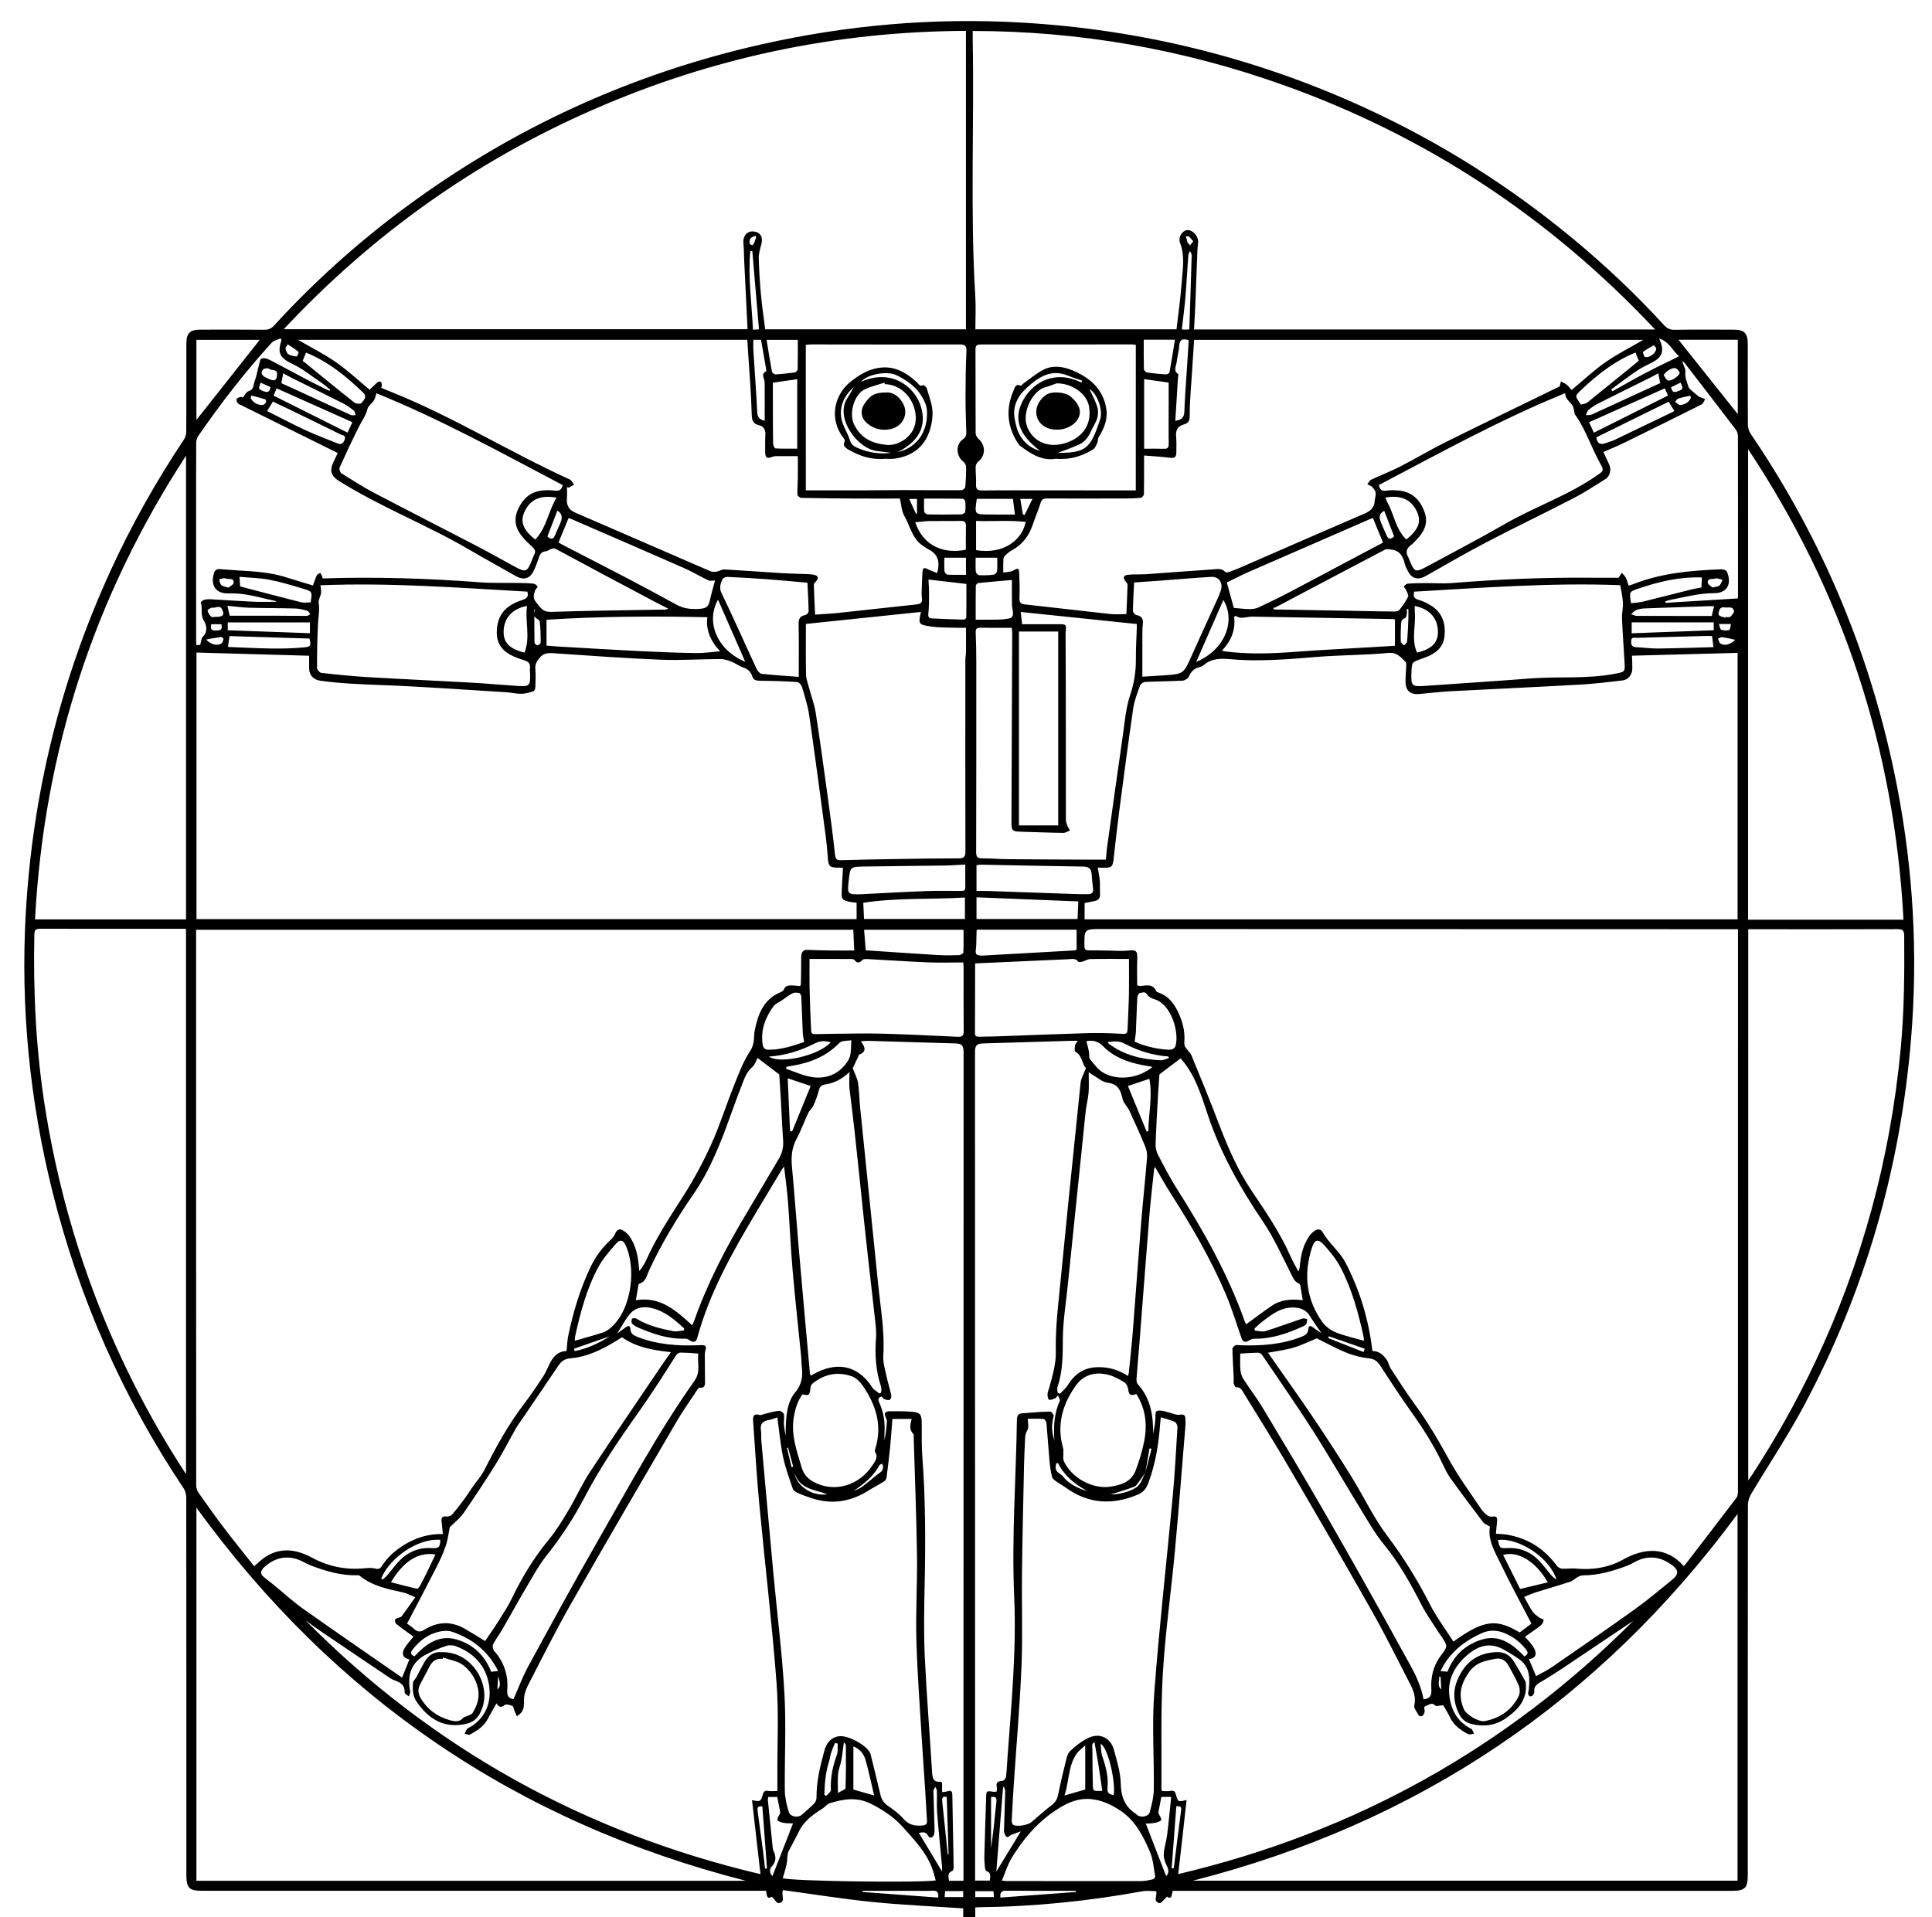 <?xml version="1.0" encoding="utf-8"?>
<!-- Generator: Adobe Illustrator 23.0.3, SVG Export Plug-In . SVG Version: 6.00 Build 0)  -->
<svg version="1.1" id="Слой_1" xmlns="http://www.w3.org/2000/svg" xmlns:xlink="http://www.w3.org/1999/xlink" x="0px" y="0px"
	 viewBox="0 0 1765.69 1752.33" style="enable-background:new 0 0 1765.69 1752.33;" xml:space="preserve">
<g>
	<path d="M880.31,1752.33c0-2.8,0-5.59,0-7.95c-27.76-1.88-55.38-3.04-82.83-5.82c-27.42-2.78-54.67-7.18-81.89-10.86
		c-2.07,4.54,3.11,10.76-3.93,11.92c-1.59,0.26-3.84-3.52-6.27-5.93c-4.41,3-4.68-1.33-5.23-5.37c-2.31,0-4.46,0-6.61,0
		c-169.49,0-338.98,0-508.47,0c-12.23,0-14.76-2.49-14.76-14.52c0-114.83,0.02-229.65-0.1-344.48c0-2.96-0.74-6.39-2.35-8.8
		c-55.61-83.21-95.44-173.38-119.72-270.45c-20.97-83.85-29.47-168.94-24.6-255.23c6.17-109.31,31.98-213.83,77.6-313.42
		c19.11-41.72,41.6-81.54,67-119.74c1.36-2.04,2.06-4.9,2.07-7.38c0.15-26.66,0.08-53.33,0.09-79.99c0-9.74,3.18-12.97,12.8-12.97
		c19.5-0.02,39-0.12,58.5,0.09c3.88,0.04,6.45-1.2,9-3.99c36.43-39.83,76.42-75.74,119.79-107.83
		c97.9-72.44,206.3-122.1,325.11-148.96c78.32-17.71,157.6-24.64,237.77-20.03c109.63,6.3,214.5,32.18,314.35,78.01
		c68.79,31.58,132.24,71.68,190.5,120.02c29.28,24.29,56.87,50.35,82.53,78.43c2.79,3.05,5.58,4.44,9.85,4.38
		c17.99-0.27,36-0.13,53.99-0.11c9.63,0.01,12.81,3.23,12.82,12.96c0.01,24.67-0.08,49.33,0.12,73.99c0.02,2.77,0.98,5.95,2.54,8.23
		c66.97,98.46,111.36,206.29,133.93,323.11c14.72,76.17,19.03,152.97,12.61,230.35c-9.85,118.78-42.19,231.05-98.48,336.13
		c-14.52,27.1-31.7,52.75-47.46,79.19c-1.76,2.95-3.11,6.68-3.12,10.05c-0.16,112.66-0.13,225.32-0.13,337.98
		c0,12.57-2.4,15.01-14.77,15.01c-167.99,0-335.98,0-503.97,0c-2.16,0-4.32,0-6.82,0c-1.05,2.95-0.38,8.7-5.18,5.33
		c-2.63,2.3-5.34,6.26-7.02,5.86c-6.14-1.46-1.7-6.96-2.9-10.87c-4.2,0-8.59-0.66-12.73,0.1c-49.61,9.1-99.6,14.08-150.04,14.57
		c-0.65,0.01-1.3,0.12-2.59,0.26c0,2.93,0,5.84,0,8.75C887.64,1752.33,883.98,1752.33,880.31,1752.33z M1046.74,1346.13
		c-1.85,2.65-3.62,5.35-5.58,7.92c-1.38,1.8-2.72,4.23-4.61,4.95c-6.94,2.65-14.11,4.69-21.35,7.02c5.86,0.39,19.19-2.69,24.45-7.37
		c3.39-3.02,4.8-8.27,7.1-12.54c1.88-7.27,3.76-14.54,5.65-21.81c-0.61-0.13-1.23-0.26-1.84-0.39
		C1049.28,1331.32,1048.01,1338.72,1046.74,1346.13z M404.76,1402.18c-0.46-4.39-0.82-8.01-1.21-11.63
		c-0.33-3.04,0.39-4.71,4.08-4.37c1.81,0.17,4.4-0.45,5.5-1.71c4.25-4.87,8.11-10.08,11.98-15.27c2.09-2.79,3.87-5.81,5.86-8.68
		c3.98-5.72,8.77-11.03,11.89-17.19c10.5-20.69,21.56-40.97,35.67-59.49c6.35-8.34,12.25-17.04,17.98-25.82
		c2.7-4.13,4.38-8.91,6.76-13.26c3.19-5.83,7.85-9.76,14.51-9.85c0.54-5.01,0.65-9.53,1.55-13.89
		c4.51-21.77,10.86-42.96,20.49-63.08c4.59-9.59,10.81-17.93,18.74-25.06c1.73-1.55,3.03-3.78,4-5.94c1.31-2.9,3.55-3.89,6.02-2.65
		c2.41,1.21,4.77,3.11,6.35,5.29c5.83,8.08,7.96,17.48,8.84,27.23c0.15,1.65,0.35,3.29,0.53,4.94c2.92-3.47,4.95-6.9,6.57-10.51
		c9.32-20.76,21.87-39.6,34.06-58.72c9.54-14.97,17.96-30.8,25.29-46.98c7.68-16.96,13.21-34.89,20.15-52.21
		c4.45-11.1,8.62-22.6,15.11-32.49c3.67-5.6,3.52-10.53,3.87-16.1c0.02-0.33-0.01-0.67,0.05-1c3.01-15.44,7.52-29.89,23.82-36.74
		c1.16-0.49,2.66-1.3,3.04-2.32c1.55-4.13,4.86-4.06,8.25-3.91c2.28,0.1,4.55,0.4,6.74,0.6c0.36-0.93,0.68-1.39,0.69-1.85
		c0.13-7.99,0.36-15.98,0.27-23.96c-0.06-5.22,1.65-7.5,5.71-7.31c7.28,0.34,14.58,0.46,21.87,0.56c6.77,0.09,13.54,0.02,20.89,0.02
		c-0.31-7.02-0.58-13.08-0.83-18.93c-199.88,0-400.11,0-600.63,0c0,2.08,0,3.74,0,5.4c0,167.49-0.01,334.98,0.09,502.48
		c0,2.3,0.89,4.94,2.21,6.83c7.76,11.04,15.59,22.03,23.76,32.77c8.85,11.64,18.09,22.97,27.01,34.25c3.81-3.19,6.82-6.34,10.4-8.61
		c14.35-9.15,28.81-6.56,42.7,0.92c14.85,8,30.44,11.12,47.14,9.63c3.44-0.31,7.11-0.65,10.37,0.2c3.06,0.8,4.48,0.22,6.06-2.27
		c5.39-8.47,12.78-14.83,21.35-19.95C380.69,1405.38,391.83,1401.98,404.76,1402.18z M1039.27,900.74c1.63,0.34,2.28,0.64,2.89,0.58
		c5.53-0.52,11.45-2.41,14.55,4.76c0.3,0.7,1.68,1.01,2.61,1.36c7.98,2.99,12.96,8.89,16.71,16.33c4.61,9.15,7.19,18.59,6.34,28.89
		c-0.12,1.47,0.15,3.26,0.91,4.47c1.71,2.71,4.5,4.89,5.69,7.76c8.25,20,16.5,40.01,24.15,60.24c8.39,22.2,17.67,43.9,30.98,63.66
		c13.04,19.35,26.17,38.63,35.6,60.13c1.99,4.52,4.53,8.8,6.82,13.19c1.2-1.95,1.32-3.7,1.48-5.46c0.85-9.59,3.02-18.79,8.6-26.81
		c1.47-2.11,3.53-4.07,5.75-5.31c2.54-1.41,5.06-0.84,6.7,2.18c1.28,2.38,2.93,4.58,4.6,6.72c5.3,6.79,11.9,12.88,15.83,20.38
		c13.27,25.25,21.36,52.25,24.81,81.13c5.8-0.11,10.06,3.46,13.27,8.32c1.52,2.3,1.92,5.35,3.44,7.66
		c7.1,10.87,14.06,21.86,21.72,32.32c11.85,16.18,21.9,33.34,31.55,50.91c8.6,15.67,19.36,30.16,29.29,45.09
		c1.45,2.19,3.44,4.13,5.54,5.73c1.25,0.95,3.3,1.64,4.77,1.34c4.15-0.84,4.63,1.24,4.31,4.44c-0.37,3.7-0.71,7.41-1.07,11.2
		c4.01,0.32,7.18,0.32,10.27,0.85c18.98,3.28,34.03,12.83,45.38,28.4c1,1.38,3.15,2.55,4.85,2.67c4.08,0.3,8.26-0.53,12.32-0.12
		c15.37,1.53,30.44-0.84,43.56-8.24c18.92-10.67,39.37-12.13,55.2,5.92c0.48-0.4,1.05-0.72,1.42-1.21
		c15.64-20.33,31.3-40.64,46.81-61.07c1.07-1.41,1.4-3.7,1.4-5.58c0.06-169.32,0.05-338.63,0.05-507.95c0-1.93,0-3.86,0-6.26
		c-2.66,0-4.63,0-6.59,0c-191.81-0.05-383.63-0.09-575.44-0.14c-15.49,0-15.42,0.01-15.25,15.68c0.03,2.84,0.95,3.82,3.73,3.79
		c6.16-0.05,12.33,0.13,18.49,0.2c5.82,0.06,11.71,0.67,17.45,0.01c7.63-0.87,8.86,0.12,8.56,8.02
		C1039.03,884.9,1039.27,892.87,1039.27,900.74z M770.41,793.27c-0.91-0.05-2.35-0.2-3.8-0.18c-8.47,0.07-9.52-1.02-10.08-9.43
		c-0.43-6.48-1.04-12.96-1.9-19.39c-4.93-36.83-9.77-73.67-15.09-110.44c-1.28-8.82-4.09-17.45-6.63-26.04
		c-0.53-1.81-2.87-4.26-4.51-4.37c-11.29-0.73-22.61-1.08-33.93-1.17c-3.44-0.03-5.86-0.59-6.96-4.1c-1.28-4.12-3.99-6.53-8.17-7.96
		c-3.73-1.28-7-3.87-10.7-5.32c-3.25-1.27-6.81-2.47-10.23-2.46c-18.31,0.05-36.66,1.35-54.93,0.6
		c-32.61-1.33-65.18-3.71-97.75-5.93c-5.28-0.36-9.22-0.06-12.92,4.66c-2.46,3.13-3.86,5.56-3.55,9.55
		c0.44,5.61,0.21,11.28,0.01,16.92c-0.05,1.29-0.88,3.37-1.8,3.66c-3.57,1.13-7.32,2.23-11.02,2.3c-4.44,0.09-8.89-1.09-13.35-1.37
		c-37.92-2.32-75.82-5.15-113.78-6.58c-19-0.72-37.93-1.36-56.76-4.04c-6.02-0.86-9.93-5-10.03-11.01
		c-0.07-4.11-0.01-8.22-0.01-11.78c-34.4-0.97-68.74-1.95-102.96-2.91c0,81.37,0,162.47,0,243.68c201.24,0,402.14,0,603.3,0
		c0-5.18,0-10.04,0-15c-2.49-0.33-4.64-0.48-6.74-0.91c-6.13-1.26-7.15-2.45-6.92-8.72C769.48,808.26,769.98,800.99,770.41,793.27z
		 M991.23,840.34c199.39,0,398.07,0,596.78,0c0-81.49,0-162.54,0-243.57c-32.38,0.87-64.38,1.73-96.55,2.59
		c0.09,1.87,0.22,3.86,0.28,5.85c0.06,2,0.11,4,0.07,6c-0.12,5.54-3.7,10.16-9.08,10.78c-12.89,1.48-25.8,3.08-38.75,3.8
		c-39.75,2.23-79.52,3.99-119.28,6.11c-9.29,0.49-18.54,1.68-27.81,2.49c-7.72,0.67-12.08-2.93-12.34-10.65
		c-0.16-4.81,0.45-9.64,0.6-14.46c0.04-1.44,0.24-3.47-0.57-4.24c-4.44-4.23-7.72-9-15.95-8.2c-21.69,2.09-43.6,1.86-65.33,3.64
		c-26.43,2.17-52.8,4.45-79.33,2.04c-8.55-0.78-16.87-0.66-23.91,5.44c-1.21,1.05-2.92,1.72-4.51,2.09c-4.71,1.1-7.1,4.22-9.04,8.44
		c-0.81,1.75-3.61,3.54-5.59,3.65c-11.46,0.63-22.95,0.63-34.4,1.22c-1.66,0.09-4.1,1.92-4.67,3.49
		c-2.41,6.72-5.12,13.51-6.15,20.51c-4.45,30.32-8.44,60.71-12.42,91.1c-2.08,15.85-3.8,31.75-5.66,47.63
		c-0.71,6.08-1.98,7.18-8.28,7.04c-1.94-0.04-3.88-0.01-6.09-0.01c0.73,4.39,1.59,8.12,1.91,11.9c0.33,3.97-0.09,8.01,0.21,11.99
		c0.28,3.68-1.27,5.73-4.67,6.52c-3.04,0.71-6.12,1.24-9.45,1.91c0,3.07,0,6.05,0,9.04C991.23,836.28,991.23,838.09,991.23,840.34z
		 M882.78,28.23C764.34,28.7,651.17,52.59,542.98,99.82C434.75,147.07,340.48,214.13,259.3,300.93c141.88,0,282.75,0,423.87,0
		c-0.1-2.23-0.17-4.05-0.26-5.87c-0.92-18.79-1.85-37.58-2.76-56.37c-0.26-5.3-0.19-10.63-0.72-15.91
		c-0.47-4.68,0.96-8.74,4.89-10.59c2.36-1.11,6.55-0.71,8.76,0.75c3.85,2.54,3.68,6.93,2.48,11.29c-1.09,3.94-2.27,8.07-2.14,12.08
		c0.35,11.48,1.1,22.95,2.16,34.39c0.94,10.19,2.5,20.32,3.77,30.31c61.6,0,122.51,0,183.43,0
		C882.78,210.21,882.78,119.74,882.78,28.23z M1512.62,301.15c-96.08-102.29-208.98-176.81-340-223.51
		C1081.1,45.02,986.7,28.4,888.96,28.3c0,3.05-0.04,5.35,0.01,7.65c1.48,78.19-2.36,156.42,2.36,234.58
		c0.61,10.08,0.08,20.22,0.08,30.46c61.68,0,122.57,0,183.84,0c1.65-14.49,3.71-28.66,4.74-42.91c0.86-11.97,3.15-24-1.5-36
		c-2.26-5.84,2.96-12.48,7.81-11.72c5.12,0.81,9.34,6.59,8.66,11.75c-0.3,2.29-0.53,4.6-0.62,6.9c-0.66,16.63-1.25,33.27-1.93,49.9
		c-0.3,7.39-0.76,14.77-1.16,22.22C1231.8,301.15,1371.54,301.15,1512.62,301.15z M716.58,1066.24c-1.16,1.61-1.76,2.33-2.24,3.13
		c-8.06,13.42-16.14,26.83-24.15,40.28c-21.42,35.97-41.84,72.41-52.93,113.22c-1.08,3.98-3.6,4.66-7.02,2.24
		c-1.11-0.79-2.62-1.5-3.92-1.46c-15.42,0.55-29.54-4.32-43.39-10.29c-1.94-0.84-3.94-2.03-5.27-3.6c-0.75-0.89-0.66-3.11-0.06-4.28
		c0.31-0.62,2.88-0.85,3.82-0.27c10.41,6.46,22.07,9.27,33.85,11.57c3.09,0.6,6.49-0.4,9.75-0.66c0.08-0.62,0.16-1.23,0.25-1.85
		c-8.65-7.96-17.53-15.67-29.45-18.55c-6.92-1.67-14.18-0.98-19.04,4.17c-4.92,5.21-8.16,12.01-12.72,19.02
		c3.19-2.32,5.6-4.06,7.99-5.81c2.23-1.63,3.99-1.3,4.07,1.61c0.11,4.08,2.61,5.78,5.86,7.08c18.35,7.32,37.53,8.65,56.98,7.81
		c6.41-0.28,7.04,0.34,5.37,6.33c-0.26,0.93-0.21,1.97-0.2,2.95c0.04,7.66,0.1,15.33,0.18,22.99c0.03,3.42,0.49,7.02-4.87,6.6
		c-0.74-0.06-1.79,1.32-2.39,2.23c-6.33,9.59-13.02,18.98-18.81,28.89c-32.24,55.26-64.56,110.48-96.22,166.07
		c-14.01,24.59-26.67,49.96-39.62,75.13c-2.14,4.16-3.68,9.22-3.52,13.8c0.13,3.76-0.01,7.04-1.91,10.05
		c-1.07,1.69-3.01,2.83-4.56,4.22c-0.83-1.9-1.69-3.78-2.49-5.69c-0.55-1.32-0.72-3.54-1.6-3.85c-2.25-0.8-5.78-1.91-7.05-0.84
		c-3.46,2.93-5.45,1.75-7.54-1.47c-2.74,4.88-5.38,9.31-7.75,13.88c-3.65,7.04-9.87,11.16-16.57,14.62
		c-1.14,0.59-3.14-0.48-4.75-0.78c0.72-1.47,1.25-3.09,2.23-4.35c0.66-0.85,1.97-1.19,2.97-1.79c12.95-7.81,18.59-20.74,17.55-34.33
		c-1.45-18.82-12.4-32.76-30.78-39.51c-2.64-0.97-6.15-1.2-8.76-0.32c-6.26,2.11-12.42,4.74-18.29,7.79
		c-13.86,7.2-17.59,19.03-14.69,33.72c0.28,1.43-0.81,3.13-1.27,4.7c-1.33-1.19-3.83-2.43-3.78-3.56c0.27-6.66-3.72-9.21-9.12-11.08
		c-2.32-0.8-4.46-2.27-6.52-3.66c-19.21-12.93-38.38-25.91-57.56-38.89c-3.04-2.05-6.06-4.13-9.05-6.25
		c-2.84-2.01-5.64-4.1-8.46-6.15C395.16,1598,533.5,1674.97,695,1713.11c-2.63-23.07-5.16-45.23-7.71-67.65
		c7.79,1.53,7.82,1.54,9.93-5.41c0.73-2.4,1.78-3.61,4.67-3.07c2.53,0.48,5.22,0.1,8.56,0.1c0-4.8,0.02-9.41,0-14.03
		c-0.14-28.49,1.38-57.1-0.79-85.43c-4.16-54.31-10.61-108.45-15.72-162.69c-2.36-25.04-3.83-50.16-5.61-75.25
		c-0.28-3.97-0.41-8.23,5.98-6.24c1.08,0.34,2.54-0.58,3.83-0.88c4.53-1.07,9.02-2.45,13.61-2.99c1.47-0.17,4.32,1.66,4.59,2.97
		c0.64,3.08-0.11,6.43,0.11,9.63c0.23,3.28,0.96,6.52,1.54,10.26c0.01-19.39,1.57-31.04,8.81-39.75c6.15-7.39,7.01-14.92,5.97-23.55
		c-0.36-2.97-0.26-6-0.56-8.98c-2.63-26.51-5.58-53-7.87-79.54c-1.78-20.58-2.6-41.23-4.16-61.83
		C719.38,1088.24,717.88,1077.75,716.58,1066.24z M1492.75,1481.49c-15.29,10.27-30.55,20.56-45.87,30.79
		c-12.05,8.04-23.94,16.35-36.35,23.78c-4.47,2.68-8.88,4.21-8.36,10.49c0.08,1.02-0.63,2.3-1.36,3.12
		c-0.55,0.61-1.83,1.09-2.56,0.88c-0.73-0.22-1.54-1.32-1.66-2.14c-0.16-1.09,0.35-2.26,0.49-3.41c1.25-10.76,1.32-21.23-8.73-28.42
		c-4.32-3.09-8.93-5.78-13.52-8.45c-11.81-6.89-22.65-4.59-32.74,3.75c-11.39,9.42-18.85,21.52-17.66,36.27
		c1.08,13.35,6.73,25.44,20.04,32.04c1.31,0.65,1.79,2.98,2.66,4.54c-1.9,0.15-4.21,1.07-5.62,0.31
		c-6.93-3.76-13.22-8.29-16.67-15.9c-1.83-4.05-4.37-7.78-5.88-10.43c-3.05,0.18-6.27,1.28-7.25,0.25c-3.13-3.27-5.5-0.57-8.12,0.14
		c-3.34,0.91-1.37,3.37-1.57,5.3c-0.15,1.45-1.03,3.04-2.07,4.09c-0.51,0.51-2.8,0.33-3.1-0.21c-1.74-3.08-4.93-6.78-4.3-9.5
		c1.68-7.24-0.6-13.25-3.63-19.14c-11.58-22.52-22.83-45.23-35.28-67.26c-25.34-44.81-51.22-89.32-77.21-133.76
		c-12.78-21.85-26.27-43.29-39.52-64.86c-1.64-2.67-2.91-6.06-7.26-5.73c-0.63,0.05-1.82-2.14-2.08-3.43
		c-0.36-1.76,0.01-3.65-0.08-5.48c-0.41-8.71-0.97-17.41-1.16-26.12c-0.03-1.13,1.56-2.76,2.78-3.31c1.23-0.56,2.93-0.07,4.42-0.02
		c19.46,0.61,38.64-0.66,56.93-8.17c3-1.23,4.92-3.02,5.2-6.5c0.3-3.84,2.17-3.38,4.6-1.45c2.14,1.7,4.5,3.11,7.48,5.13
		c-3.95-5.83-7.42-10.49-10.38-15.46c-3.07-5.15-7.64-7.46-13.27-7.96c-12.6-1.12-21.76,6.09-30.91,13.13
		c-2.4,1.84-4.51,4.06-6.75,6.1c0.18,0.59,0.35,1.18,0.53,1.77c3.16,0.23,6.6,1.39,9.42,0.51c11.39-3.52,22.56-7.72,33.87-11.5
		c1.28-0.43,2.91,0.21,4.37,0.36c-0.2,1.5-0.05,3.18-0.71,4.45c-0.55,1.06-1.94,1.84-3.12,2.37c-14.07,6.29-28.42,11.46-44.19,11.23
		c-1.76-0.03-3.76,0.74-5.27,1.72c-3.13,2.03-5.48,1.24-6.77-2.45c-4.66-13.33-8.73-26.92-14.25-39.9
		c-13.79-32.44-31.58-62.76-50.54-92.42c-4.9-7.67-9.28-15.67-14.19-23.99c-0.43,1.1-0.79,1.66-0.85,2.25
		c-1.5,14.42-3.21,28.82-4.38,43.27c-3.11,38.35-5.96,76.71-8.96,115.07c-0.85,10.95-1.9,21.88-2.69,32.84
		c-0.12,1.71,0.07,4.02,1.1,5.14c11.87,12.99,14.24,28.8,14.07,45.49c0.86-5.22,2.14-10.45,2.08-15.67
		c-0.05-4.92,0.39-6.15,5.37-5.57c2.3,0.27,4.54,1.04,6.8,1.57c3.38,0.8,6.96,2.7,10.09,2.13c4.83-0.87,5.14,1.51,5.23,4.8
		c0.06,2.33-0.01,4.67-0.2,6.99c-3.12,37.69-5.99,75.4-9.49,113.06c-3.47,37.33-8.84,74.52-11.03,111.91
		c-2.04,34.87-0.99,69.93-1.27,104.91c-0.01,0.77,0.37,1.54,0.56,2.27c2.71,0,5.28,0.4,7.66-0.1c3.09-0.65,4.25,0.62,4.98,3.28
		c1.9,6.88,2.06,6.93,9.79,5.01c-1.26,11.32-2.46,22.29-3.7,33.25c-1.26,11.18-2.56,22.35-3.96,34.52
		C1238.2,1674.93,1376.46,1597.97,1492.75,1481.49z M681.65,1719.17c-209.03-53.44-375.72-166.99-502.14-341.05
		c0,114.16,0,227.49,0,341.05C346.63,1719.17,513.46,1719.17,681.65,1719.17z M744.94,561.8c7.5-0.53,14.59-0.83,21.63-1.58
		c23.69-2.51,47.35-5.28,71.04-7.72c4.13-0.43,5.56-2.05,4.91-5.99c-0.24-1.47-0.28-2.99-0.23-4.49c0.2-6.49,0.32-12.98,0.77-19.45
		c0.15-2.17,0.81-4.46,4.17-2.63c2.92,1.59,6.16,2.61,9.24,3.87c2.89-10.27,0.78-17.42-8.14-21.78c-1.48-0.73-2.76-1.86-4.19-2.72
		c-10.42-6.32-12.24-18.24-17.66-27.74c-2.58-4.52-2.74-10.42-4.05-15.87c-14.34,0-27.99,0.06-41.64-0.02
		c-16.21-0.09-32.42-0.24-48.63-0.6c-1.2-0.03-3.33-1.91-3.38-3.01c-0.21-4.74,0.29-9.5,0.35-14.25c0.09-6.78,0.02-13.56,0.02-20.91
		c-7.18,0-13.66-0.03-20.13,0.03c-1.13,0.01-2.32,0.27-3.37,0.69c-4.59,1.84-6.32,0.71-6.33-4.35c-0.01-5.33-0.14-10.67,0.17-15.99
		c0.25-4.33-1.58-7.63-5.41-8.49c-6.63-1.49-6.97-5.27-7.12-11.24c-0.47-18.28-2.05-36.53-3.2-54.8c-0.26-4.09-0.54-8.17-0.8-12.15
		c-136.88,0-273.21,0-410.65,0c12.3,7.15,24.1,13.02,34.79,20.49c10.84,7.58,20.58,16.75,30.69,25.12c2.34-2.24,4.64-4.63,7.17-6.76
		c0.73-0.61,2.32-0.94,3.09-0.55c0.64,0.32,0.82,1.87,0.9,2.9c0.07,0.87-0.29,1.78-0.47,2.72c3.24,1.33,6.15,2.55,9.09,3.72
		c56.38,22.55,107.96,54.9,163.1,79.98c1.72,0.78,2.7,3.19,4.02,4.83c-1.69,0.91-3.37,1.82-5.06,2.73
		c-0.49-0.21-0.98-0.42-1.47-0.63c0,3.32,0.25,6.67-0.05,9.97c-0.58,6.4,1.6,10.81,7.24,13.26c31,13.47,62.02,26.9,93.04,40.35
		c10.39,4.51,20.74,9.12,31.19,13.48c1.62,0.67,3.75,0.57,5.54,0.25c2.32-0.41,4.58-2.12,6.8-2c17.62,0.98,35.21,2.33,52.82,3.43
		c6.63,0.42,13.28,0.46,19.91,0.76c3.27,0.15,6.62,0.13,9.78,0.85c3.4,0.77,3.78,3.34,1.36,5.89c-0.83,0.88-2.03,2.02-2,3.02
		C744.02,543.23,744.49,552,744.94,561.8z M916.89,523.46c3.77-0.74,6.87-0.64,9.17-1.94c4.47-2.52,5.21-2.54,5.42,2.57
		c0.32,7.48,0.54,14.98,0.23,22.45c-0.17,4.05,0.98,5.5,5.03,5.94c26,2.82,51.97,5.95,77.97,8.77c4.73,0.51,9.55,0.07,14.7,0.07
		c0.41-9.2,0.85-17.82,1.09-26.44c0.03-1.09-0.79-2.39-1.59-3.27c-2.83-3.15-2.42-5.69,1.7-6.19c5.53-0.67,11.19-0.18,16.77-0.56
		c20.6-1.42,41.19-3.09,61.8-4.45c3.64-0.24,7.72-1.16,10.7,2.52c0.42,0.52,2.22,0.22,3.24-0.12c3-0.99,5.99-2.07,8.89-3.33
		c38.33-16.69,76.61-33.51,115.02-50.01c5.42-2.33,8.87-5.23,9.29-11.26c0.18-2.65,1.26-5.36,0.9-7.89
		c-0.28-1.94-1.94-3.88-3.41-5.4c-1.04-1.08-2.8-1.46-4.23-2.16c1.15-1.45,2.01-3.54,3.51-4.25c8.83-4.19,18.01-7.68,26.7-12.13
		c13.79-7.06,27.07-15.11,40.94-22c34.74-17.26,69.69-34.1,104.72-51.19c0.21-0.85,0.66-2.7,1.11-4.55c1.79,1,3.77,1.78,5.33,3.06
		c1.75,1.43,3.13,3.3,4.47,4.76c10.44-8.67,20.06-17.77,30.8-25.28c10.76-7.53,22.63-13.49,34.7-20.53c-137.47,0-274,0-410.54,0
		c-0.62,9.54-1.23,18.67-1.79,27.81c-0.85,13.79-2.25,27.58-2.21,41.36c0.01,5.11-1.11,6.94-5.62,8.22
		c-5.1,1.45-7.34,5.11-6.85,10.66c0.44,4.96,0.32,9.99,0.22,14.99c-0.06,3.07-0.75,5.35-5.04,4.8c-8.04-1.04-16.16-1.44-24.44-2.13
		c0,12.74,0.09,23.98-0.12,35.21c-0.02,1.21-1.66,3.29-2.72,3.41c-4.84,0.53-9.74,0.63-14.61,0.64
		c-23.83,0.07-47.66,0.13-71.49,0.02c-3.2-0.01-4.64,0.92-5.62,4.03c-2.11,6.7-4.9,13.18-7.13,19.84
		c-3.49,10.41-9.64,18.49-19.46,23.71c-2.17,1.15-4.08,2.89-5.86,4.61c-0.85,0.83-1.52,2.23-1.58,3.41
		C916.77,515.04,916.89,518.83,916.89,523.46z M1090.29,1719.06c166.67,0,332.21,0,497.67,0c0-111.8,0-223.27,0-335.17
		C1461.87,1554.74,1296.61,1666.37,1090.29,1719.06z M1597.74,849.38c0,168.13,0,335.54,0,503.83c1.41-2.02,2.29-3.22,3.1-4.46
		c21.7-33.23,41.12-67.73,58.05-103.63c42.89-90.94,68.75-186.5,78.19-286.55c3.24-34.37,3.47-68.83,3.2-103.32
		c-0.04-4.93-1.67-5.98-6.32-5.96c-43.48,0.17-86.97,0.1-130.45,0.09C1601.7,849.38,1599.89,849.38,1597.74,849.38z M170.01,1347.44
		c0-166.68,0-332.05,0-498.45c-14.4,0-28.52,0-42.63,0c-30.17,0-60.33,0.07-90.5-0.07c-4.03-0.02-5.42,1.02-5.51,5.24
		c-1.1,54.07,1.62,107.9,10.29,161.32c14.01,86.24,40.27,168.58,79.35,246.77C135.48,1291.18,151.49,1319.22,170.01,1347.44z
		 M891.15,1719c4.91,0,9.11,0,13.46,0c0.21-3.59,1.65-7.05-2.95-8.69c-0.75-0.27-1.37-1.84-1.47-2.86
		c-0.34-3.64-0.68-7.31-0.58-10.96c0.47-17.82,1.06-35.63,1.65-53.45c0.2-6.22,0.24-6.2,6.49-5.23c0.91,0.14,1.88-0.06,3.04-0.11
		c0.14-1.39,0.58-2.61,0.31-3.65c-1.21-4.62,0.69-6.12,5.15-6.23c1.13-0.03,2.97-2.28,3.15-3.68c0.73-5.78,0.93-11.62,1.35-17.44
		c3.58-49.19,8.33-98.37,6.13-147.75c-2.4-53.87,1.73-107.58,2.5-161.37c0.04-3.06,0.98-5.38,4.29-5.66
		c8.73-0.72,17.47-1.43,26.22-1.67c1.06-0.03,3.43,3.14,3.12,4.24c-1.98,7-2.19,13.27,0.57,21.96c-0.85-13.33-0.01-25.01,5.03-36.1
		c0.44-0.96-0.96-2.75-1.78-4.85c-1.36,1.52-1.79,2.42-2.45,2.66c-1.85,0.66-4.02,1.77-5.64,1.28c-0.93-0.28-1.48-3.33-1.39-5.1
		c0.11-2.1,1.13-4.15,1.69-6.24c2.93-10.89,6.18-21.56,5.9-33.22c-0.32-13.42,0.65-26.93,1.96-40.32
		c6.68-68.3,13.59-136.58,20.67-204.84c0.45-4.37,3.07-8.51,4.94-13.45c-3.83-3.62-3.19-11.44-9.72-14.89
		c-0.91-0.48-0.52-3.87-0.28-5.85c0.13-1.1,1.2-2.08,2.5-4.17c-2.84,0-4.6-0.04-6.35,0.01c-26.65,0.78-53.29,1.55-79.94,2.39
		c-6.19,0.19-7.66,1.85-7.66,8.09c0.03,250.28,0.05,500.56,0.08,750.84C891.15,1714.68,891.15,1716.66,891.15,1719z M880.55,1719.17
		c0-2.44,0-4.41,0-6.38c0.03-250.29,0.07-500.58,0.1-750.88c0-6.23-1.54-7.96-7.67-8.15c-26.65-0.83-53.29-1.61-79.94-2.37
		c-1.82-0.05-3.64,0.25-6.33,0.46c4.26,5.41,5.2,9.53-1.41,12.16c-0.46,0.18-0.64,1.11-0.93,1.71c-1.9,4.05-3.8,8.09-5.03,10.73
		c1.88,5.03,4.15,9.03,4.81,13.28c1.15,7.38,1.17,14.93,1.92,22.38c5.52,54.53,11.11,109.06,16.68,163.59
		c2.15,21.02,5.91,41.88,4.5,63.22c-0.42,6.42,1.69,13.06,3.04,19.52c1.18,5.68,3.07,11.22,4.29,16.9c0.28,1.31-0.52,3.79-1.47,4.19
		c-1.35,0.56-3.38-0.07-4.95-0.65c-0.97-0.36-1.62-1.59-2.38-2.41c-3.22,0.94-3.51,2.7-2.2,5.62c3.82,8.49,5.4,17.44,4.8,26.77
		c-0.16,2.46-0.02,4.95-0.02,7.42c1.21-5.55,1.76-11.13,2.17-16.72c0.08-1.09-0.23-2.32-0.72-3.31c-2.14-4.3-1.31-6.17,3.36-6.24
		c6.66-0.1,13.35-0.12,19.98,0.41c7.89,0.63,9.17,2.44,9.24,10.42c0.09,10-0.24,20.03,0.51,29.98c3,39.6,3,79.23,2.13,118.9
		c-0.47,21.65-0.85,43.35,0.16,64.97c1.61,34.78,4.48,69.5,6.6,104.26c0.34,5.53,0.42,10.38,7.93,9.67
		c0.37-0.03,0.79,0.52,1.27,0.87c0,2.7,0,5.42,0,8.68c2.12-0.34,3.78-0.38,5.28-0.9c3.07-1.04,4.02,0.46,4.07,3.11
		c0.44,22.14,0.88,44.28,1.22,66.42c0.02,1.17-0.55,3.12-1.32,3.4c-4.84,1.79-3.31,5.37-2.92,8.96
		C871.52,1719.17,875.63,1719.17,880.55,1719.17z M1597.61,410.57c0,143.21,0,286.42,0,430.07c47.33,0,94.35,0,142.02,0
		C1731.33,684.39,1684.27,540.97,1597.61,410.57z M32.01,840.38c46.63,0,92.31,0,138.03,0c0-141.74,0-282.8,0-423.85
		C85.92,545.49,40.19,686.75,32.01,840.38z M939.29,1296.85c0,3.6,1.23,7.76-0.29,10.24c-2.33,3.8-2.15,7.47-2.31,11.36
		c-0.26,6.66-0.65,13.31-0.78,19.98c-0.69,32.97-1.51,65.94-1.9,98.91c-0.34,28.65,0.72,57.35-0.46,85.95
		c-1.47,35.78-4.63,71.48-7.01,107.23c-0.75,11.25-1.38,22.52-1.91,33.78c-0.06,1.27,0.52,3.18,1.45,3.77
		c3.14,1.99,13.6,0.08,16.43-2.38c6.02-5.25,12.02-10.54,18.33-15.44c3.06-2.37,5.14-4.86,5.95-8.74
		c2.07-9.95,4.35-19.86,6.81-29.71c0.96-3.83,1.65-8.49,4.21-10.99c4.94-4.81,10.69-9.22,16.87-12.22
		c10.21-4.96,20.25-0.28,23.28,10.64c2.83,10.24,6.1,20.76,6.33,31.21c0.27,12.04,3.75,21.05,13.8,27.52
		c0.41,0.26,0.69,0.73,1.08,1.04c3.5,2.73,10.51,1.59,11.6-2.52c1.82-6.82,3.63-13.9,3.71-20.9c0.36-29.48-1.77-59.11,0.43-88.43
		c4.47-59.8,11.3-119.41,16.84-179.13c1.96-21.05,3.07-42.19,4.35-63.3c0.1-1.68-1.1-4.39-2.44-5.01
		c-3.84-1.79-8.06-2.74-12.73-4.22c-0.27,2.37-0.54,4.12-0.66,5.89c-1.31,18.35-4.18,36.36-10.62,53.73
		c-1.96,5.28-4.21,8.76-10.15,11.22c-23.38,9.69-45.1,8.26-65.73-6.7c-2.66-1.93-5.63-3.45-8.29-5.38c-1.52-1.1-3.53-2.45-3.93-4.04
		c-1.18-4.66-1.93-9.46-2.36-14.26c-1.06-11.77-1.76-23.58-2.84-35.35c-0.12-1.32-1.65-3.51-2.65-3.59
		C948.78,1296.64,943.82,1296.85,939.29,1296.85z M710.44,1295.61c-2.82,0.88-5.28,1.95-7.84,2.38c-5.47,0.92-8.12,3.53-7.15,9.41
		c0.51,3.09,0.06,6.33,0.34,9.48c3.69,40.98,7.37,81.96,11.18,122.93c3.36,36.16,7.95,72.25,9.96,108.48
		c1.63,29.39,0.02,58.96,0.34,88.44c0.07,6.5,1.74,13.12,3.57,19.42c1.29,4.46,8.34,5.76,11.87,2.73
		c3.92-3.36,7.84-6.75,11.43-10.43c1.22-1.25,2.1-3.46,2.09-5.22c-0.14-14.86,3.38-29.09,7.26-43.23
		c1.81-6.61,5.7-11.78,13.05-12.94c8.1-1.29,25.32,8.01,28.77,15.37c0.35,0.74,0.48,1.59,0.68,2.4c2.88,11.8,5.87,23.58,8.58,35.42
		c1.02,4.46,3.01,7.72,6.9,10.39c5.06,3.47,10.21,7.19,14.17,11.8c4.87,5.66,10.45,6.81,17.31,6.18c3.22-0.3,4.47-1.26,4.25-4.47
		c-0.61-9.26-1.04-18.53-1.64-27.78c-0.85-13.3-1.88-26.59-2.67-39.9c-1.91-32.09-4.41-64.17-5.36-96.29
		c-0.77-26.29,0.91-52.65,0.53-78.96c-0.53-36.14-1.98-72.26-3.04-108.39c-0.02-0.66,0.17-1.6-0.18-1.95
		c-4.24-4.15-2.86-9.07-1.64-13.89c-6.02,0-11.61,0-17.63,0c-0.68,8.7-1.18,16.98-2,25.23c-0.93,9.43-2.08,18.83-3.31,28.22
		c-0.17,1.3-1.1,2.94-2.18,3.62c-4.55,2.88-9.4,5.28-13.94,8.17c-16.09,10.23-33.17,13.35-51.55,7.46
		c-4.42-1.42-8.82-2.98-13.08-4.84c-1.89-0.82-4.34-2.22-4.91-3.91c-3.33-9.75-6.9-19.51-9.01-29.56
		C713.15,1319.86,712.16,1308.05,710.44,1295.61z M257.32,310.89c-0.29-0.54-0.57-1.08-0.86-1.61c-2.74,1.28-6.24,1.88-8.12,3.95
		c-24.36,26.79-46.53,55.33-67.05,85.14c-1.22,1.77-1.96,4.26-1.97,6.41c-0.14,22.83-0.08,45.66-0.08,68.49
		c0,37.66,0,75.33,0.01,112.99c0,1.1,0.18,2.2,0.29,3.5c1.76-0.19,3.14-0.34,3.46-0.38c0.9-3.02,0.88-6,2.36-7.39
		c5.17-4.86,3-11.37,0.87-14.85c-3.39-5.52-0.81-11.07-2.72-16.24c-0.17-0.47,1.8-2.28,3.01-2.6c2.05-0.55,4.3-0.63,6.44-0.51
		c12.8,0.69,25.58,1.64,38.39,2.22c7.01,0.31,14.04,0.06,21.33,0.06c-0.56-0.35-0.9-0.7-1.3-0.79c-13.96-2.99-27.64-7.45-42.22-6.88
		c-11.76,0.46-17.02-7.08-13.67-18.26c1.02-3.41,2.76-4.13,5.75-3.89c5.48,0.43,10.96,0.85,16.45,1.17
		c14.64,0.87,29.28,1.69,43.42,6.15c8.21,2.59,16.47,5.04,24.9,7.62c1.25-3.37,2.23-6.54,3.63-9.51c0.44-0.93,2-1.34,3.05-1.98
		c0.54,0.93,1.16,1.84,1.6,2.82c0.31,0.68,0.39,1.46,0.57,2.21c48.35-1.65,96.28-0.03,144.18,3.55c11.72,0.88,23.54,0.38,35.32,0.59
		c4.49,0.08,8.99,0.17,13.44,0.67c1.31,0.15,2.8,1.53,3.52,2.75c0.27,0.46-1.78,1.96-2.18,3.18c-0.73,2.22-1.55,4.64-1.3,6.87
		c0.2,1.83,1.71,3.63,2.94,5.2c3.17,4.05,5.62,7.98,12.45,7.76c35.12-1.13,70.27-1.48,105.41-2.13c0.48-0.01,0.95-0.38,2.04-0.83
		c-4.34-2.21-8.06-4.04-11.71-5.98c-30.15-16.03-60.34-31.98-90.36-48.24c-4.45-2.41-6.7,1.57-10.1,1.84
		c-3.54,0.28-4.99,2.56-6.02,5.67c-1.41,4.26-2.98,8.51-4.94,12.54c-3.37,6.94-9.35,8.31-16.09,4.43
		c-14.28-8.22-28.77-16.07-42.99-24.39c-38.68-22.66-80.82-38.77-118.83-62.69c-6.78-4.27-8.6-8.96-5.32-16.26
		c1.49-3.31,3.12-6.56,4.35-9.15c-29.58-14.66-58.92-29.21-88.27-43.77c-1.04-0.52-2.38-0.86-2.99-1.71
		c-0.77-1.06-1.56-2.83-1.16-3.8c0.41-0.99,2.19-1.67,3.49-1.94c0.93-0.2,2.04,0.49,2.04,0.49c2.08-2.39,3.32-5.13,5.25-5.75
		c3.29-1.05,4.34-2.86,4.86-5.92c0.46-2.71,1.64-5.29,2.32-7.98c1.3-5.1,2.34-10.27,3.86-15.3c0.21-0.7,2.65-1.22,3.91-0.98
		c2.09,0.39,4.15,1.28,6.05,2.28c12.07,6.36,24.07,12.87,36.16,19.21c5.56,2.91,11.26,5.55,16.89,8.32c0.2-0.37,0.4-0.74,0.6-1.11
		c-2.58-2.06-5.04-4.3-7.76-6.15c-8.66-5.88-16.91-12.69-26.28-17.13C256.04,327.34,253.09,322.95,257.32,310.89z M1552.65,362.54
		c1.79,0.73,3.75,1.53,5.72,2.33c-1.05,1.64-1.72,4.04-3.22,4.8c-23.65,11.88-47.39,23.6-71.17,35.23
		c-6.07,2.97-12.35,5.5-18.65,8.29c1.92,4.09,3.77,7.8,5.42,11.6c2.05,4.71,0.68,10.5-3.61,13.19
		c-9.59,6.01-19.09,12.25-29.12,17.44c-26.18,13.54-52.79,26.25-78.92,39.89c-19.02,9.93-37.58,20.76-56.28,31.31
		c-6.8,3.84-12.61,2.37-16.1-4.56c-1.12-2.23-2.35-4.49-2.92-6.89c-1.56-6.53-4.36-11.76-11.76-12.74
		c-2.07-0.27-4.61-0.89-6.24-0.03c-33.49,17.52-66.88,35.24-100.3,52.89c-0.58,0.31-1.36,0.23-2.05,0.33
		c0.39,0.51,0.78,1.02,1.18,1.52c1.62,0,3.24-0.03,4.85,0c25.81,0.46,51.61,0.93,77.42,1.4c9.16,0.17,18.32,0.4,27.48,0.44
		c1.52,0.01,3.66-0.34,4.46-1.35c2.97-3.79,5.88-7.73,7.99-12.03c0.71-1.44-0.9-4.15-1.71-6.18c-0.49-1.23-2.36-2.81-2.07-3.29
		c0.73-1.2,2.29-2.54,3.61-2.64c5.46-0.41,10.95-0.46,16.44-0.49c7.95-0.05,15.95,0.6,23.85-0.05c42.37-3.48,84.79-5.27,127.3-4.87
		c8.46,0.08,16.92,0.01,24.95,0.01c1.03-1.52,2.02-2.99,3.02-4.47c1.22,1.43,2.75,2.71,3.58,4.34c1.15,2.29,1.76,4.84,2.62,7.33
		c1.66-0.51,2.8-0.79,3.87-1.21c25.81-10.28,52.99-12.6,80.35-13.71c1.86-0.08,4.94,0.69,5.49,1.93
		c4.75,10.67,0.92,19.87-11.38,19.87c-13.91,0-26.98,3.6-40.34,6.18c-1.51,0.29-2.96,0.91-4.44,1.37c0.07,0.44,0.14,0.88,0.21,1.31
		c21.91-1.33,43.82-2.67,66.02-4.02c0.05-0.9,0.17-2.2,0.17-3.51c0.01-48.32,0.04-96.63-0.06-144.95c0-1.99-0.76-4.33-1.95-5.9
		c-15.43-20.28-30.99-40.44-46.55-60.62c-0.6-0.78-1.53-1.31-2.3-1.96c0.63,3.57,3.17,6.81,2.82,9.71
		c-0.62,5.18,1.42,9.39,2.83,13.88c0.37,1.18,1.54,2.2,2.54,3.08C1547.87,358.71,1550.17,360.51,1552.65,362.54z M882.86,573.86
		c-2.5,0-4.78,0.07-7.06-0.01c-8.31-0.31-16.72,0.02-24.91-1.18c-11.67-1.7-11.6-2.19-9.25-13.32
		c-35.34,3.69-70.76,7.39-105.12,10.97c0,15.61-0.19,30.92,0.13,46.22c0.08,4.02,1.65,8.03,2.7,11.99
		c2.04,7.7,4.94,15.26,6.16,23.08c3.88,24.69,7.23,49.46,10.62,74.22c2.53,18.49,5.04,36.99,7.04,55.53
		c0.48,4.41,1.97,5.03,5.79,4.92c16.78-0.51,33.58-0.8,50.37-1.07c18.99-0.3,37.98-0.62,56.98-0.61c4.9,0,6.01-1.7,6-6.37
		c-0.15-58.16-0.1-116.33-0.06-174.49c0-2.64,0.55-5.28,0.58-7.92C882.92,588.73,882.86,581.62,882.86,573.86z M443.36,1500.04
		c4.32-6.44,8.73-12.69,12.8-19.16c4.15-6.61,8.46-13.2,11.83-20.21c9.2-19.16,20.13-37.1,33.72-53.55
		c6.85-8.29,12.48-17.68,18.02-26.96c6.74-11.29,12.08-23.46,19.29-34.42c21.6-32.83,43.81-65.26,65.8-97.83
		c2.54-3.76,5.19-7.44,8.34-11.94c-16.51-1.8-31.57-4.35-44.75-13.66c-1.64,1.06-3.28,2.18-4.96,3.21
		c-13.05,7.95-26.68,14.77-42.1,16.06c-5.69,0.48-8.55,2.98-11.35,7.15c-10.75,16.04-21.65,31.96-32.49,47.93
		c-2.06,3.03-4.3,5.96-6.11,9.14c-6.09,10.7-11.63,21.74-18.13,32.19c-9.56,15.37-19.54,30.49-29.84,45.38
		c-3.26,4.71-8.11,8.31-12.38,12.58c-1.07,5.18-1.74,11.3-3.66,17.01c-2.27,6.76-5.32,13.32-8.56,19.69
		c-8.75,17.16-17.78,34.17-26.82,51.46c1.76,1.29,4.27,2.71,6.26,4.67c3.21,3.16,5.84,3.21,9.83,0.74
		c11.84-7.33,24.22-7.81,36.5-0.83C430.91,1492.29,437.06,1496.22,443.36,1500.04z M1158.84,1236.49
		c14.36,20.58,28.51,40.34,42.09,60.47c11.92,17.66,23.48,35.57,34.7,53.68c10.87,17.53,19.64,36.56,32,52.92
		c14.97,19.8,27.79,40.54,39.02,62.57c6.13,12.03,14.38,22.99,21.68,34.45c28.53-20.85,39.95-20.61,60.53-8.41
		c3.86-2.9,7.78-5.84,10.77-8.08c-9.62-18.55-19.32-36.21-27.99-54.37c-5.23-10.96-12.08-21.75-10-34.31
		c-2.46-1.54-4.9-2.31-6.17-3.98c-10.15-13.35-20.21-26.78-29.98-40.41c-2.98-4.16-5.18-8.93-7.39-13.59
		c-8.02-16.92-18.05-32.57-28.95-47.78c-9.68-13.52-18.63-27.57-27.78-41.47c-2.59-3.93-5.42-6.11-10.62-6.63
		c-7.02-0.7-14.13-2.61-20.68-5.28c-9.35-3.81-18.22-8.79-26.61-12.93c-7.16,2.92-14.03,6.35-21.28,8.5
		C1174.93,1234.01,1167.28,1234.88,1158.84,1236.49z M934.15,570.56c11.16,0,22.13-0.01,33.11,0c7.3,0.01,7.41,0.16,6.62,7.47
		c-0.09,0.82-0.01,1.66-0.01,2.5c0.06,15.16,0.15,30.33,0.16,45.49c0.04,40.99,0.03,81.98,0.11,122.98c0,1.7,0.46,3.49,1.07,5.09
		c0.67,1.75,1.77,3.34,2.69,5c-2.05,0.78-4.11,2.25-6.15,2.23c-12.15-0.15-24.29-0.69-36.43-1.01
		c-10.95-0.29-10.99-0.24-10.94-11.14c0.23-56.82,0.48-113.64,0.69-170.46c0.01-1.88-0.36-3.76-0.47-4.85
		c-10.02,0-19.33,0.11-28.63-0.06c-3.28-0.06-4.39,1.03-4.26,4.3c0.33,8.82,0.55,17.64,0.55,26.46
		c0.02,58.15,0.02,116.31-0.13,174.46c-0.01,4.06,1.05,5.56,5.24,5.56c7.83-0.01,15.65,0.69,23.48,0.77
		c24.66,0.22,49.31,0.29,73.97,0.41c5.21,0.03,10.41,0,15.82,0c0.4-4.04,0.65-7.85,1.18-11.62c4.7-33.66,9.34-67.32,14.22-100.96
		c1.84-12.67,2.78-25.74,6.79-37.74c3.63-10.85,5.34-21.4,5.26-32.63c-0.07-9.82,0.56-19.64,0.87-29.47c0.03-1.1,0-2.19,0-2.95
		c-35.7-3.71-70.99-7.37-106.07-11.01C933.29,563,933.71,566.76,934.15,570.56z M1030.81,1257.72c0.39-1.19,0.7-1.76,0.76-2.35
		c1.26-12.59,2.68-25.16,3.68-37.77c2.66-33.52,5.01-67.07,7.72-100.59c1.6-19.75,3.79-39.45,5.36-59.2
		c0.28-3.46-0.62-7.31-1.97-10.56c-4.46-10.76-9.36-21.35-14.16-31.97c-0.66-1.47-1.76-2.73-2.62-4.12
		c-1.16-1.87-2.82-3.64-3.32-5.68c-1.89-7.7-3.62-14.51-13.8-15.76c-5.17-0.63-9.88-5.06-14.78-7.8c-0.9-0.51-1.7-1.19-2.7-1.9
		c0,6.58,0.36,12.73-0.11,18.82c-0.44,5.72-2.06,11.33-2.66,17.05c-5.57,53.5-11.04,107.01-16.52,160.52
		c-1.59,15.56-4.2,31.12-4.32,46.7c-0.11,15.23,0.04,30.23-4.96,44.83c-0.52,1.52,0.1,3.43,0.18,5.15c0.71,0.3,1.42,0.6,2.13,0.9
		c2.44-2.64,5.38-4.96,7.22-7.97c6.43-10.5,15.19-16.23,27.84-16.33C1013.61,1249.6,1022.42,1252.22,1030.81,1257.72z
		 M803.69,1273.77c0.54-0.28,1.09-0.56,1.63-0.84c0-1.77,0.46-3.7-0.07-5.29c-4.85-14.46-5.84-29.25-4.66-44.35
		c0.35-4.45,0-9.01-0.48-13.47c-2.04-18.88-4.26-37.73-6.4-56.6c-5.96-52.38-10.56-104.9-17.24-157.2
		c-0.66-5.18-0.09-10.52-0.09-16.11c-6.2,5.86-13.51,10.09-22.11,11.34c-3.59,0.52-5.05,2.13-5.93,5.47
		c-1.22,4.59-2.82,9.13-4.76,13.47c-1.16,2.59-3.67,4.56-4.89,7.14c-3.7,7.83-6.61,16.06-10.69,23.67
		c-4.41,8.2-5.06,16.52-4.21,25.56c2.35,25.03,4.1,50.12,6.27,75.17c3.29,37.99,6.74,75.96,10.16,113.93
		c0.05,0.55,0.5,1.07,0.83,1.76c2.17-1.16,4.04-2.23,5.96-3.17c20.17-9.9,38.12-4.84,49.99,13.75
		C798.51,1270.38,801.43,1271.87,803.69,1273.77z M292.81,534.98c0.14,0.96,0.44,2.59,0.58,4.24c0.1,1.2,0.19,2.47-0.08,3.63
		c-0.64,2.78-2.49,5.66-2.07,8.22c1.03,6.32-0.24,12.36-0.58,18.55c-0.75,13.63-0.91,27.29-0.92,40.94c0,1.56,2.38,4.33,3.88,4.5
		c14.37,1.59,28.78,3.08,43.21,3.93c31.24,1.85,62.52,3.22,93.76,4.98c14.3,0.8,28.56,2.15,42.85,3.07
		c10.21,0.66,11.29-0.49,11.05-10.43c-0.05-2-0.38-4.02-0.14-5.99c0.48-4.13-1.52-5.94-5.23-7.08c-4.28-1.32-8.58-2.86-12.52-4.95
		c-8.11-4.29-12.66-10.93-12.58-20.5c0.13-15.12,7.14-24.45,23.33-29.65c4.12-1.32,6-3.06,4.58-7.64
		C419.23,537.27,356.5,532.41,292.81,534.98z M1292.47,540.82c-1.1,4.12-0.2,6.36,4.1,7.54c3.95,1.09,7.78,3.02,11.29,5.19
		c10.47,6.47,13.55,16.56,12.3,28.08c-1.1,10.1-7.97,15.68-16.96,19.07c-1.56,0.59-3.12,1.16-4.69,1.72
		c-8.15,2.92-8.15,2.92-8.55,11.74c-0.59,13.18,0.12,13.7,13.49,12.72c31.58-2.3,63.18-4.2,94.74-6.7
		c26.22-2.08,52.7,0.74,78.76-4.52c7.62-1.54,8.24-1.43,7.81-9.3c-0.75-13.71-1.82-27.41-2.4-41.13c-0.2-4.79,1.14-9.65,0.86-14.43
		c-0.32-5.52-1.65-10.98-2.45-15.9C1417.99,532.44,1355.23,537.24,1292.47,540.82z M343.91,359.41c-0.23,0.94-0.52,2.61-1.07,4.2
		c-0.39,1.15-0.99,2.29-1.72,3.26c-1.73,2.28-4.63,4.21-5.21,6.71c-1.42,6.16-5.12,10.98-7.84,16.39
		c-6.2,12.34-12.05,24.87-17.72,37.46c-0.58,1.29,0.5,4.46,1.75,5.25c9.85,6.2,19.69,12.49,29.99,17.9
		c31.24,16.42,62.71,32.38,94.02,48.68c11.67,6.07,23.08,12.63,34.66,18.87c9.6,5.18,10.96,4.67,14.98-5.07c0.83-2,1.42-4.13,2.47-6
		c1.63-2.91,0.69-4.85-1.54-6.94c-3.52-3.3-7.09-6.63-10.06-10.4c-5.79-7.37-7.23-15.47-3.12-24.32
		c6.32-13.6,16.19-18.88,33.69-16.92c4.73,0.53,6.12-1.38,7.06-5.08C458.32,413.99,403.27,383.5,343.91,359.41z M1430.51,359.34
		c-59.31,24.17-114.5,54.7-170.32,84c0.82,4.08,2.51,5.88,6.91,5.15c3.88-0.65,8-0.47,11.94-0.02c12.22,1.41,19.31,9.14,23.05,20.15
		c3.29,9.66-0.6,17.57-7.26,24.46c-1.62,1.68-3.14,3.52-5.02,4.87c-4.55,3.27-5.52,7.1-2.53,11.89c0.26,0.42,0.38,0.92,0.56,1.39
		c4.85,12.15,5.59,12.41,17.07,6.17c23.42-12.73,47.11-25,70.19-38.31c27.57-15.9,58.07-26.16,84.36-44.48
		c5.93-4.13,6.71-4.28,3.21-10.55c-8.3-14.86-13.34-31.38-23.37-45.34c-0.35-0.49-0.3-1.26-0.46-1.9c-0.52-2.03-0.56-4.38-1.66-6.01
		C1434.58,366.97,1430.22,364.29,1430.51,359.34z M1038.03,315.2c-1.52-0.16-2.82-0.41-4.11-0.4c-45.97,0.04-91.95,0.13-137.92,0.08
		c-3.55,0-4.5,1.21-4.49,4.63c0.11,25.47,0,50.94,0.16,76.41c0.01,1.78,1.2,4.07,2.58,5.25c6.67,5.69,6.61,15.37-0.16,20.74
		c-1.3,1.03-2.38,3.15-2.42,4.79c-0.13,5.31,0.62,10.64,0.38,15.94c-0.2,4.34,1.04,5.73,5.53,5.68c20.13-0.24,40.27-0.11,60.4-0.11
		c22.82,0.01,45.64,0.02,68.46,0.03c3.78,0,7.55,0,11.58,0C1038.03,403.9,1038.03,359.68,1038.03,315.2z M736.46,448.21
		c18.36,0,36.16,0.03,53.96-0.01c11.64-0.03,23.29-0.24,34.93-0.23c17.81,0.01,35.63,0.21,53.44,0.11c1.17-0.01,3.25-1.78,3.35-2.88
		c0.58-6.11,0.86-12.26,0.82-18.39c-0.01-1.6-1.15-3.72-2.45-4.71c-6.8-5.14-7.39-15.78-0.5-20.55c2.71-1.88,3.18-3.81,3.1-6.61
		c-0.3-10.64-0.72-21.29-0.69-31.94c0.03-13.98,0.16-27.97,0.82-41.92c0.26-5.41-1.69-6.22-6.47-6.21
		c-44.96,0.11-89.93-0.01-134.9-0.05c-1.76,0-3.53,0.25-5.43,0.39C736.46,359.79,736.46,403.86,736.46,448.21z M1059.63,982.05
		c-0.47,6.75-0.94,12.54-1.26,18.34c-0.83,15.13-1.73,30.26-2.25,45.4c-0.11,3.17,0.63,6.73,2.09,9.54
		c5.36,10.34,10.71,20.74,16.93,30.57c24.56,38.77,47.08,78.55,62.48,122c0.37,1.04,0.93,2.01,1.21,2.61
		c7.96-5.78,15.59-11.59,23.51-16.97c8.4-5.71,18.02-6.27,28.26-5.04c-0.8-4.94-1.47-9.32-2.28-13.67
		c-0.12-0.66-0.84-1.45-1.47-1.74c-3.96-1.76-5.22-5.24-7.06-8.91c-8.13-16.21-15.65-32.94-25.76-47.88
		c-20.85-30.8-38.83-62.8-50.55-98.25c-6.01-18.17-11.77-36.61-24.52-50.6C1072.48,972.34,1065.52,977.6,1059.63,982.05z
		 M632.66,1211.45c0.92-2.23,1.62-3.73,2.17-5.29c12.05-33.89,28.58-65.59,47-96.39c10.08-16.86,19.97-33.83,30.01-50.71
		c3.09-5.19,4.3-10.61,3.87-16.68c-0.93-12.95-1.45-25.94-2.18-38.91c-0.39-6.97-0.87-13.93-1.34-21.35
		c-5.99-4.56-13.01-9.9-19.8-15.06c-1.39,2.47-2.44,6.24-4.91,8.34c-5.02,4.27-7.01,9.97-9.21,15.65
		c-3.73,9.62-7.34,19.3-10.81,29.03c-8.92,25-18.65,49.66-33.82,71.63c-15.28,22.12-29.03,45.06-40.4,69.43
		c-2.17,4.65-2.85,10.43-8.97,12.26c-0.43,0.13-0.81,1.02-0.91,1.62c-0.73,4.24-1.39,8.5-2.19,13.49
		C603.29,1184.75,617.77,1197.83,632.66,1211.45z M469.32,1553.13c4.48-10.12,8.12-20.13,13.15-29.37
		c20.7-38.03,41.35-76.11,62.93-113.65c28.71-49.95,55.92-100.85,89.31-147.96c5.99-8.46,2.34-16.96,3.47-24.85
		c-4.74-0.33-8.45-0.83-12.15-0.77c-2.88,0.04-5.86-1.27-8.28,2.53c-11.09,17.41-22.15,34.89-34.1,51.71
		c-17.87,25.16-35.17,50.64-49.47,78.02c-9.83,18.83-21.44,36.37-34.64,53.04c-7.28,9.2-12.93,19.73-18.94,29.89
		c-7.28,12.3-14.11,24.87-21.27,37.24c-2.74,4.74-6.13,9.13-8.62,13.99c-0.78,1.52-0.33,4.73,0.83,6.03
		c9.21,10.31,13.11,22.4,12.05,35.94C463.14,1550.68,465.57,1552.66,469.32,1553.13z M1300.99,1553.28c5.7-0.56,7.53-3.21,7.16-8.64
		c-0.79-11.44,1.71-22.16,8.83-31.54c6.23-8.2,6.15-8.27,0.54-17.1c-0.8-1.26-1.82-2.39-2.62-3.65
		c-5.4-8.58-11.41-16.85-16.01-25.84c-9.88-19.33-20.38-38.07-34.26-54.99c-8.28-10.1-14.76-21.73-21.64-32.93
		c-14.64-23.83-28.58-48.1-43.62-71.67c-14.77-23.16-30.52-45.7-45.93-68.44c-0.69-1.02-2.33-1.99-3.52-1.98
		c-5.33,0.04-10.65,0.45-16.42,0.75c0,4.82-0.32,9.81,0.12,14.75c0.26,2.93,1.18,6.1,2.75,8.56c5.75,8.97,12.34,17.42,17.81,26.55
		c19.61,32.72,39.23,65.44,58.21,98.53c23.7,41.32,47.04,82.86,69.95,124.62C1289.82,1523.86,1298.19,1537.3,1300.99,1553.28z
		 M891.25,880.62c0.24-0.65-0.07-0.2-0.07,0.26c-0.05,21.15-0.04,42.3-0.14,63.45c-0.01,2.79,1.33,3.38,3.68,3.32
		c5.49-0.15,10.99-0.15,16.48-0.34c27.29-0.97,54.58-2.13,81.87-2.92c10.11-0.29,20.27-0.09,30.36,0.5c6.6,0.39,6.93,0.55,7.19-6.34
		c0.37-9.98,0.95-19.96,1.14-29.94c0.2-10.26,0.04-20.52,0.04-32.07c-12.38,0-23.83-0.13-35.27,0.11c-2.36,0.05-4.66,1.62-7.06,2.26
		c-1.3,0.35-3.52,0.79-3.96,0.19c-2.5-3.43-5.9-2.46-9.11-2.31C948.33,878.01,920.25,879.3,891.25,880.62z M739.86,876.53
		c0,10.23-0.16,18.87,0.04,27.5c0.28,11.98,0.74,23.95,1.33,35.92c0.11,2.17-0.52,5.41,3.53,5.3c6.12-0.16,12.24-0.27,18.36-0.31
		c14.31-0.09,28.63-0.51,42.93-0.11c23.13,0.65,46.24,1.78,69.36,2.87c4.17,0.2,5.37-1.19,5.33-5.34
		c-0.2-19.31-0.08-38.63-0.1-57.94c0-1.74-0.22-3.48-0.3-4.67c-11.19,0-21.68,0.35-32.14-0.08c-18.13-0.74-36.23-2-54.35-2.95
		c-1.91-0.1-4.59-0.33-5.65,0.75c-2.73,2.79-4.74,3.32-7.3,0.03c-0.49-0.63-1.76-0.92-2.67-0.93
		C765.8,876.52,753.35,876.53,739.86,876.53z M855.16,1718.83c-1.19-4.01-2.1-8.03-3.56-11.83c-5.57-14.47-16.21-25.43-26.24-36.7
		c-8.24-9.26-18.36-16.01-29.62-21.61c-12.85-6.39-25.05-4.23-37.52-0.39c-2.35,0.73-4.08,3.28-6.29,4.68
		c-8.89,5.64-17.34,11.62-22.04,21.59c-2.62,5.56-5.74,10.89-8.58,16.36c-0.61,1.17-1.19,2.43-1.38,3.71
		c-0.49,3.29-0.48,6.68-1.17,9.92c-0.88,4.15-2.25,8.19-3.38,12.2C722.86,1719.57,839.1,1721.18,855.16,1718.83z M915.63,1719.04
		c2.61,0.21,3.58,0.35,4.54,0.36c40.94,0.04,81.89,0.11,122.83,0.03c3.45-0.01,6.94-0.75,10.33-1.54c1.02-0.24,2.58-1.95,2.44-2.72
		c-1.39-7.67-1.91-15.79-4.94-22.8c-6.19-14.29-13.19-28.2-27.03-37.41c-8.11-5.4-16.46-9.28-26.04-10.38
		c-14.49-1.66-26.31,5.32-37.22,13.17c-14.85,10.69-26.32,24.87-35.87,40.38C920.86,1704.33,918.78,1711.59,915.63,1719.04z
		 M367.47,1533.49c2.57-6.39,4.64-11.55,6.69-16.65c-6.12-1.54-7.7-5.28-3.92-11.09c2.22-3.41,5.03-6.44,7.7-9.79
		c-1.59-1.12-2.96-2.05-4.29-3.02c-3.88-2.85-7.86-5.59-11.55-8.67c-0.89-0.74-1.3-2.71-1.05-3.93c0.15-0.71,2.03-1.09,3.14-1.58
		c0.94-0.42,2.27-0.53,2.8-1.24c4.01-5.39,7.86-10.9,12.54-17.48c-4.43-1.82-7.53-3.63-10.87-4.37
		c-14.11-3.13-28.32-5.83-39.99-15.34c-0.74-0.6-2.23-0.41-3.36-0.4c-14.25,0.15-27.63-3.86-40.76-8.8
		c-4.76-1.79-9.11-4.79-13.95-6.19c-10.99-3.18-20.74-0.03-29.06,7.52c-2.96,2.68-4.53,5.88-0.38,9.11
		c2.98,2.32,5.96,4.65,8.89,7.04c9.03,7.36,17.63,15.32,27.12,22.04C307.08,1491.84,337.36,1512.58,367.47,1533.49z M1403.84,1532.1
		c4.66-2.62,9.94-5.09,14.67-8.36c25.23-17.4,50.49-34.78,75.4-52.63c11.74-8.41,22.81-17.77,34.04-26.87
		c6.69-5.43,6.42-9.24-0.65-14.23c-8.72-6.15-18.22-8.16-28.41-4.47c-3.99,1.45-7.57,4.05-11.55,5.55
		c-12.98,4.89-26.21,8.82-40.29,8.89c-1.65,0.01-3.43,0.6-4.9,1.38c-2.46,1.31-4.52,3.58-7.09,4.42
		c-10.41,3.44-20.97,6.42-31.43,9.72c-3.46,1.09-6.78,2.64-10.69,4.18c2.97,5.23,5.07,9.6,7.81,13.52c1.59,2.27,4.13,3.92,6.4,5.63
		c1.04,0.79,3.51,1.01,3.53,1.56c0.05,1.44-0.51,3.29-1.51,4.29c-1.98,1.99-4.38,3.55-6.66,5.22c-2.88,2.1-5.81,4.13-8.84,6.28
		c1.92,2.12,3.45,3.65,4.78,5.34c1.34,1.69,2.7,3.42,3.69,5.32c2.9,5.59,0.84,9.2-4.85,9.69
		C1399.46,1521.67,1401.68,1526.95,1403.84,1532.1z M931.24,577.28c0,58.98,0,117.8,0,177.21c12.37,0,23.93,0,35.88,0
		c0-58.93,0-117.77,0-177.21C954.97,577.28,943.07,577.28,931.24,577.28z M1038.58,1274.29c-5.81,1.73-6.8,0.85-7.53-4.48
		c-0.3-2.17-1.5-4.96-3.19-6.04c-4.3-2.73-8.91-5.37-13.76-6.77c-13.31-3.85-24.36-0.14-31.34,10.13c-3.04,4.47-5.9,9.17-8.08,14.1
		c-6.04,13.69-7.32,27.85-3.09,42.38c0.39,1.36,0.14,2.9,0.21,4.35c0.13,2.65-0.49,5.66,0.56,7.88
		c7.01,14.86,25.67,25.37,41.91,23.14c9.87-1.36,19.68-4.34,23.66-14.92c3.26-8.69,6-17.69,7.79-26.78
		C1048.66,1302.34,1047.08,1287.82,1038.58,1274.29z M733.43,1274.54c-4.33,5.78-6.85,13.33-8.1,21.68
		c-2.39,15.97,3.02,30.55,7.42,45.38c1.79,6.03,5.46,10.06,10.84,12.97c18.72,10.13,41.61,3.65,54.03-15.52
		c2.29-3.53,5.21-7.16,2.1-11.85c-0.43-0.65-0.09-1.97,0.19-2.89c6.64-21.12,0.75-39.9-11.16-57.3c-2.52-3.68-6.26-7.58-10.27-8.98
		c-12.99-4.55-25.28-2.05-36.02,6.72c-1.08,0.88-1.7,2.79-1.85,4.3C739.97,1275.37,739.37,1275.92,733.43,1274.54z M729.99,618.71
		c0-16.8,0.2-32.42-0.12-48.04c-0.1-4.83,1-7.6,6.07-8.46c1.23-0.21,3.09-2.19,3.07-3.34c-0.14-8.77-0.68-17.54-1.09-26.24
		c-12.47-1.08-24.55-2.25-36.64-3.15c-12.12-0.9-24.25-1.59-36.38-2.16c-1.51-0.07-3.93,0.79-4.48,1.92
		c-1.94,4.03-3.33,8.16-1.04,12.85c5.48,11.21,10.65,22.58,15.87,33.91c5.42,11.78,10.67,23.65,16.23,35.37
		c0.89,1.88,2.88,4.35,4.59,4.54C707.1,617.14,718.21,617.8,729.99,618.71z M1044.01,618.53c7.34-0.45,13.47-0.79,19.59-1.2
		c18.19-1.22,18.06-1.29,25.54-18.11c7.5-16.87,15.3-33.61,22.92-50.43c1.3-2.88,2.53-5.8,3.58-8.78
		c2.47-7.01-1.58-13.15-8.78-12.71c-15.44,0.93-30.86,2.28-46.3,3.43c-7.92,0.59-15.85,1.12-24.09,1.7
		c-0.41,8.85-0.95,17.45-1.05,26.06c-0.01,1.28,1.88,3.47,3.19,3.71c4.79,0.91,6.42,3.52,5.84,8.13c-0.33,2.64-0.41,5.32-0.42,7.98
		C1043.99,591.42,1044.01,604.53,1044.01,618.53z M1116.7,594.8c1.8,0.38,2.43,0.55,3.07,0.64c21.08,2.72,42.15,2,63.28,0.42
		c23.06-1.72,46.16-2.85,69.24-4.23c7.43-0.45,14.85-0.89,22.59-1.35c0-8.32,0-16.06,0-24.04c-0.6-0.11-1.39-0.37-2.18-0.38
		c-42.75-0.75-85.51-1.47-128.26-2.22c-4.96-0.09-10.06,2.73-14.9-0.65c-0.18-0.13-0.81,0.39-1.65,0.82
		C1129.29,575.46,1125.43,585.6,1116.7,594.8z M646.45,564.18c-49.66-1.09-98.49-0.79-146.96,2.31c0,7.81,0,15.56,0,23.65
		c3.52,0.28,6.64,0.6,9.76,0.78c25.59,1.47,51.18,3.05,76.78,4.32c16.78,0.84,33.58,1.44,50.38,1.71
		c6.72,0.11,13.46-0.96,21.75-1.62C649.04,585.67,644.97,575.46,646.45,564.18z M510.42,495.89c1.89,1.04,4.01,2.26,6.19,3.39
		c18.79,9.71,37.63,19.31,56.36,29.13c15.19,7.96,30.31,16.05,45.33,24.34c6.91,3.81,13.97,4.31,21.68,3.72
		c5.22-0.4,7.58-2.11,8.63-7.05c1.31-6.2,3.16-12.29,4.87-18.79c-2.77,0-4.7,0.56-6.05-0.09c-7.6-3.67-14.87-8.04-22.59-11.44
		c-34.6-15.22-69.31-30.19-103.98-45.23c-0.42-0.18-0.93-0.12-1.3-0.17C516.55,481,513.6,488.17,510.42,495.89z M1263.99,495.97
		c-3.29-8-6.25-15.18-9.26-22.49c-0.83,0.3-1.62,0.54-2.37,0.87c-36.95,16.08-73.89,32.16-110.83,48.28
		c-3.81,1.66-7.52,3.53-11.27,5.33c-2.65,1.27-5.28,2.59-9.05,4.44c1.93,7.02,4.18,15.2,6.4,23.26c5.12,0.43,9.59,1.05,14.06,1.09
		c2.75,0.03,5.77-0.27,8.22-1.4c9.52-4.4,18.95-9,28.24-13.87c21.97-11.52,43.83-23.25,65.74-34.89
		C1250.61,503.02,1257.37,499.47,1263.99,495.97z M1246.5,1225.56c-0.14-1.72-0.09-2.86-0.33-3.94
		c-4.83-21.81-10.63-43.37-21.07-63.24c-3.73-7.1-8.94-13.59-14.31-19.61c-6.25-7.01-9.3-6.29-12.11,2.72
		c-7.4,23.8-4.75,46.46,9.83,66.96c2.91,4.09,7.75,7.54,12.44,9.46C1228.9,1221.14,1237.44,1222.94,1246.5,1225.56z M525.28,1225.55
		c9.04-2.61,17.38-4.84,25.58-7.49c2.6-0.84,5.11-2.49,7.2-4.29c19.99-17.19,23.53-56.3,13.22-76.4c-2.02-3.94-4.84-4.56-8.17-0.69
		c-5.92,6.88-12.17,13.82-16.41,21.73c-10.61,19.77-16.32,41.38-21.1,63.21C525.36,1222.7,525.41,1223.84,525.28,1225.55z
		 M882.19,790.26c-6.7,0.33-12.63,0.8-18.56,0.89c-24.79,0.36-49.58,0.53-74.37,0.93c-12.17,0.2-12.17,0.36-13.59,12.6
		c-1.47,12.7-1.17,13.05,11.44,12.73c2.33-0.06,4.65-0.28,6.98-0.39c17.6-0.87,35.2-1.89,52.81-2.53
		c10.3-0.37,20.63-0.12,30.95-0.15c2.17-0.01,4.43,0.29,4.37-3.12C882.11,804.59,882.19,797.95,882.19,790.26z M892.45,814.38
		c3.5,0,6.46-0.09,9.41,0.01c26.92,0.92,53.83,1.89,80.75,2.82c3.82,0.13,7.65,0.15,11.47,0.16c3.34,0.01,5.4-1.18,4.91-5.06
		c-0.56-4.44-1.07-8.9-1.31-13.37c-0.31-5.51-3.2-6.8-8.4-6.86c-30.77-0.38-61.54-1.12-92.31-1.7c-1.44-0.03-2.89,0.27-4.53,0.43
		C892.45,798.62,892.45,806.05,892.45,814.38z M179.5,383.86c19.48-24.64,38.69-48.93,57.86-73.18c-19.28,0-38.61,0-57.86,0
		C179.5,335.3,179.5,359.51,179.5,383.86z M893.07,849.79c-0.36,0.44-0.55,0.56-0.55,0.69c-0.11,4.31-0.24,8.63-0.3,12.94
		c-0.05,3.11-1.22,7.85,0.27,8.96c2.21,1.64,6.35,1.02,9.64,0.84c26.58-1.42,53.15-2.95,79.72-4.48c0.76-0.04,1.49-0.52,2.08-0.75
		c0-6.16,0-12.04,0-18.2C953.52,849.79,923.16,849.79,893.07,849.79z M791.21,868.64c22.09,1.48,43.68,3.01,65.29,4.31
		c6.64,0.4,13.33,0.32,19.98,0.13c1.39-0.04,3.89-1.48,3.93-2.37c0.33-6.9,0.18-13.83,0.18-20.84c-30.68,0-60.56,0-90.89,0
		C790.22,856.24,790.69,862.17,791.21,868.64z M1588.2,310.56c-18.36,0-36.22,0-54.19,0c18.1,22.71,36.02,45.19,54.19,67.98
		C1588.2,355.76,1588.2,333.36,1588.2,310.56z M789.65,839.99c31,0,61.63,0,92.22,0c0-6.72,0-12.97,0-19.61
		c-31.12,1.91-62.08,0.09-92.91,4.81C789.19,830.28,789.42,835.04,789.65,839.99z M892.45,840.04c31.03,0,61.51,0,92.33,0
		c0.23-5.15,0.45-9.91,0.73-16.09c-31.23-1.26-62-2.5-93.06-3.75C892.45,827.21,892.45,833.46,892.45,840.04z M1036.93,952.06
		c7.67,4.1,25.73,8.25,33.71,7.25c1.35-0.17,3.26-1.71,3.64-2.99c3.75-12.61-3.98-38.43-18.8-42.8c-2.59-0.76-5.74-2.23-6.99-4.34
		c-2.12-3.58-4.73-1.58-6.96-1.42c-0.83,0.06-2.06,2.65-2.14,4.14c-0.56,10.46-0.8,20.93-1.29,31.4
		C1037.97,946.16,1037.35,949,1036.93,952.06z M734.96,952.44c-0.53-3.29-1.17-5.8-1.29-8.34c-0.51-10.97-0.81-21.95-1.34-32.92
		c-0.06-1.24-0.97-3.26-1.83-3.46c-1.96-0.47-4.48-0.69-6.16,0.18c-3.55,1.83-6.71,4.42-10.04,6.69c-2.45,1.67-5.6,2.82-7.26,5.07
		c-7.65,10.35-11.98,21.77-10.03,35.01c0.56,3.78,2.2,4.88,5.9,4.86C714.27,959.45,724.78,955.95,734.96,952.44z M706.34,349.8
		c0,3.84-0.01,7.48,0,11.12c0.03,14.83,0,29.65,0.2,44.47c0.02,1.57,1.31,4.44,2.14,4.49c6.58,0.37,13.19,0.21,19.95,0.21
		c0-20.93,0-42.23,0-63.48C720.94,347.71,713.74,348.74,706.34,349.8z M1045.66,346.52c0,21.38,0,42.7,0,63.65
		c6.31,0,12.25-0.14,18.17,0.06c3.31,0.11,4.28-1.15,4.25-4.36c-0.13-12.13-0.03-24.27-0.01-36.4c0.01-6.59,0-13.18,0-19.75
		C1060.6,348.65,1053.26,347.6,1045.66,346.52z M848.54,529.74c0.2,4.04,0.55,7.81,0.53,11.58c-0.04,6.58,0.08,13.2-0.66,19.71
		c-0.36,3.19,0.85,4.12,3.18,4.24c9.76,0.51,19.54,0.86,29.31,1.1c0.75,0.02,2.2-1.26,2.21-1.95c0.14-10.38,0.1-20.76,0.1-30.64
		C871.45,532.42,860.47,531.14,848.54,529.74z M891.7,566.42c7.63,0,14.28,0.14,20.91-0.06c3.64-0.11,7.32-0.51,10.85-1.35
		c1.07-0.25,2.37-2.38,2.39-3.66c0.04-2.9-0.93-5.81-0.99-8.73c-0.16-7.59-0.05-15.19-0.05-22.48c-10.13,0.89-20.5,1.74-30.85,2.81
		c-0.83,0.09-2.15,1.64-2.16,2.53C891.64,545.62,891.7,555.74,891.7,566.42z M836.44,477.38c7.42,22.16,26.7,29.21,46.29,25.08
		c0-7.29-0.08-14.58,0.04-21.87c0.06-3.47-1.39-4.52-4.79-4.45c-9.49,0.21-18.98-0.03-28.47,0.13
		C845.31,476.35,841.13,476.96,836.44,477.38z M892.05,502.86c25.95,4.26,42.3-9.97,45.37-25.85c-15.05-1.62-30-0.32-45.37-0.83
		C892.05,485.41,892.05,493.98,892.05,502.86z M718.74,975.12c-0.1,0.62-0.2,1.24-0.3,1.85c7.97,2.63,15.76,6.45,23.93,7.6
		c12.38,1.74,23.45-2.26,31.19-12.82c1.64-2.23,3.08-4.92,3.58-7.59c0.76-4.02,0.6-8.21,0.89-13.28c-3.08,0.61-8.56,0.01-10.91,2.44
		c-11.86,12.27-26.52,18.04-42.8,20.82C722.47,974.46,720.6,974.8,718.74,975.12z M992.88,951.66c0.85,3.42,1.72,6.46,2.33,9.55
		c0.45,2.29-0.27,5.3,0.96,6.87c3.53,4.47,7.14,9.46,11.88,12.28c13.31,7.9,32.43,5.42,45.28-5.12c-3.41-0.63-6.47-1.19-9.53-1.76
		c-13.36-2.48-25.89-7.27-35.49-16.99C1003.5,951.61,998.8,950.65,992.88,951.66z M729.12,310.67c-9.86,0-19.03,0-28.53,0
		c1.63,9.92,3.11,19.41,4.87,28.85c0.21,1.1,2.08,2.74,3.11,2.69c5.95-0.31,11.89-0.94,17.78-1.77c1.03-0.15,2.62-1.77,2.65-2.75
		C729.21,328.76,729.12,319.84,729.12,310.67z M1045.29,310.54c0,9.23-0.1,18.02,0.13,26.79c0.03,1.1,1.7,2.94,2.81,3.11
		c5.73,0.87,11.52,1.44,17.31,1.8c1.1,0.07,3.14-1.12,3.3-1.99c1.79-9.75,3.3-19.56,4.95-29.72
		C1064.1,310.54,1055.03,310.54,1045.29,310.54z M1444.73,369.84c2.07-0.63,4.46-0.72,5.95-1.92c15.69-12.56,31.24-25.3,47.01-38.13
		c-0.83-2.09-1.93-4.88-2.98-7.55c-18.68,7.64-34.13,19.63-48.54,33.16C1438.07,363.01,1439.96,361.75,1444.73,369.84z
		 M276.65,329.78c15.85,12.89,31.48,25.74,47.35,38.29c1.43,1.13,5.54,1.31,6.34,0.29c1.99-2.51,5.61-5.55,1.63-9.4
		c-15.5-14.98-32.04-28.47-52.29-36.65C278.58,325.01,277.49,327.71,276.65,329.78z M1490.63,551.37c3.76-0.48,7.45-0.6,10.97-1.45
		c14.68-3.58,29.31-7.41,43.97-11.08c3.16-0.79,6.41-1.28,9.38-1.86c0.17-3.46,0.3-6.34,0.44-9.15
		c-20.18-0.71-39.17,3.78-57.85,10.12C1488.95,540.88,1488.93,540.83,1490.63,551.37z M283.84,550.58
		c1.66-9.68,1.73-9.91-6.83-12.46c-10.18-3.03-20.38-6.21-30.79-8.2c-8.96-1.71-18.23-1.84-27.35-2.67
		c0.27,3.85,0.47,6.61,0.63,8.79c18.62,4.88,37.04,9.8,55.52,14.43C277.82,551.18,280.96,550.58,283.84,550.58z M1525.05,367.17
		c-22.12,10.9-44.12,21.74-66.11,32.58c0.64,5.35,3.33,7.26,8.47,5.3c2.64-1,5.43-1.64,7.97-2.85
		c17.89-8.52,35.72-17.13,53.56-25.74c0.53-0.26,0.94-0.78,1.17-0.98C1528.42,372.68,1526.89,370.17,1525.05,367.17z M244.17,375.76
		c11.85,5.94,23.58,12.15,35.61,17.73c9.32,4.32,19.03,7.8,28.53,11.76c3.73,1.56,5.43-0.04,6.68-3.4c1.52-4.08-2.05-3.91-3.95-4.85
		c-15.8-7.81-31.64-15.52-47.49-23.23c-4.75-2.31-9.55-4.52-14.17-6.71C247.59,370.06,246.07,372.59,244.17,375.76z M1564.67,581.31
		c-2.1,0-4.06-0.04-6.02,0.01c-20.92,0.55-41.84,1.09-62.76,1.7c-2.07,0.06-4.94-1.14-5.1,2.8c-0.13,3.17,0.26,5.55,4.24,5.74
		c6.78,0.32,13.56,1.31,20.32,1.23c16.9-0.19,33.8-0.81,50.64-1.26C1565.54,587.96,1565.16,585.03,1564.67,581.31z M208.37,591.36
		c13.55,0.51,26.81,1.27,40.09,1.43c9.78,0.12,19.61-0.09,29.33-1.04c6.49-0.63,6.54-1.54,5.04-8.06
		c-24.47-0.76-48.9-1.52-73.08-2.27C209.25,585.04,208.84,587.96,208.37,591.36z M357.34,1446.3c7.92,2.03,15.74,4.11,23.62,5.92
		c0.7,0.16,2.13-1.29,2.68-2.29c2.32-4.22,4.51-8.52,6.62-12.85c2.59-5.3,5.07-10.66,7.68-16.17
		C381.53,1418.16,367.96,1428.22,357.34,1446.3z M489.13,493.19c10.57-10.95,11.93-25.92,19.5-38.26
		c-14.69-2.71-24.11,1.62-29.24,12.78C475.18,476.85,478.01,484.27,489.13,493.19z M1266.17,454.89c0.74,1.8,1.17,3.23,1.88,4.5
		c6.16,11.04,7.48,24.56,17.26,33.74c11.18-9.13,13.9-16.26,9.67-25.43C1289.85,456.59,1280.17,452.15,1266.17,454.89z
		 M1292.99,553.88c0,2.09-0.13,3.74,0.02,5.36c1.15,12.42-3.45,25.12,2.04,37.28c13.15-3.08,19.18-8.95,19.11-18.85
		C1314.07,565.17,1306.73,556.7,1292.99,553.88z M479.33,596.56c5.73-14.23,0.21-28.49,2.37-42.71
		c-13.37,2.47-21.02,10.9-21.42,22.79C459.93,587.3,465.36,593,479.33,596.56z M1414.55,1446.37
		c-10.84-18.95-26.95-28.95-40.84-25.1c5.28,10.58,10.49,21.01,15.56,31.17C1398.08,1450.33,1406.1,1448.4,1414.55,1446.37z
		 M1566.21,568.9c-25.13,0-50.07,0-74.99,0c0,3.04,0,6.08,0,9.97c25.27-0.95,50.08-1.87,74.99-2.8
		C1566.21,573.51,1566.21,571.57,1566.21,568.9z M702.09,1642.56c-0.12,1.23-0.38,2.21-0.29,3.15c1.45,14.59,2.93,29.17,4.45,43.75
		c0.1,0.96,0.47,1.94,0.88,2.82c2.42,5.15,2.08,9.83-2.03,14.07c-2.31,2.39-1.38,7.11,0.92,8.37c6.19-15.86,12.42-31.81,18.74-48
		c-2.45-0.11-5.45,0.02-8.35-0.48c-2.11-0.37-4.85-1.07-5.82-2.58c-0.65-1.01,1.3-3.7,2.54-6.77c-0.73-3.78-1.73-8.98-2.77-14.33
		C707.5,1642.56,704.92,1642.56,702.09,1642.56z M208.15,576.1c25.33,0.91,50.17,1.8,75.09,2.7c0-4.28,0-7.21,0-9.89
		c-25.19,0-50.07,0-75.09,0C208.15,571.58,208.15,573.52,208.15,576.1z M1070.36,1642.54c-3.56,0-6.15,0-8.98,0
		c-1.05,5.41-2.05,10.61-2.79,14.43c1.27,3.02,3.23,5.72,2.6,6.64c-1.04,1.52-3.7,2.24-5.8,2.63c-2.97,0.56-6.06,0.53-8.21,0.69
		c6.3,16.27,12.43,32.12,18.52,47.85c2.54-1.72,2.52-5.66,0.98-8.63c-1.78-3.44-3.26-7.6-3.1-11.37c0.26-5.84,2.35-11.57,3.08-17.42
		C1068.08,1666.01,1069.1,1654.6,1070.36,1642.54z M1456.66,395.51c22.99-11.52,45.25-22.67,67.72-33.93
		c-0.99-2.31-1.81-4.22-2.85-6.63c-23.29,10.44-46.14,20.67-69.22,31.01C1453.74,389.11,1454.96,391.79,1456.66,395.51z
		 M322.04,385.93c-23.23-10.39-46.08-20.6-69.21-30.94c-1.11,2.59-1.92,4.51-2.83,6.62c22.7,11.36,44.96,22.5,67.64,33.84
		C319.34,391.78,320.64,388.98,322.04,385.93z M1093.25,605.02c27.62-11.69,35.89-38.74,24.78-56.57
		C1109.82,567.2,1101.78,585.54,1093.25,605.02z M681.07,604.91c-8.53-19.48-16.58-37.86-24.85-56.75
		C644.86,568.22,655.02,594.08,681.07,604.91z M698.86,384.56c0-12.02,0.09-23.63-0.05-35.23c-0.04-3.41-3.84-7.2,1.33-9.94
		c0.24-0.13,0.22-0.95,0.14-1.43c-1.57-9.12-3.16-18.24-4.75-27.33c-2.57,0-4.79,0-7.07,0c0,3.33-0.16,6.31,0.03,9.27
		c1.18,18.89,2.63,37.76,3.54,56.66C692.26,381.59,694.43,383.67,698.86,384.56z M1086.41,310.95c-6.26-2.01-8.47-0.09-8.74,5.5
		c-0.23,4.78-1.8,9.49-2.25,14.28c-0.35,3.73-3.48,7.98,1.38,11.25c0.45,0.3-0.16,2.14-0.23,3.27c-0.81,13.03-1.61,26.05-2.43,39.4
		c6.25-0.89,8.11-3.52,8.28-8.59c0.4-12.46,1.41-24.9,2.2-37.35C1085.2,329.45,1085.81,320.2,1086.41,310.95z M844.51,455.76
		c0,4.34-0.22,8.15,0.15,11.9c0.1,0.99,2.02,2.55,3.13,2.57c10.33,0.17,20.66,0.15,30.99-0.07c1.18-0.02,3.21-1.42,3.34-2.39
		c0.44-3.1,0.34-6.33,0.06-9.46c-0.08-0.91-1.5-2.42-2.32-2.43C868.25,455.71,856.64,455.76,844.51,455.76z M1030.84,992.68
		c5.75,14.01,11.42,27.81,17.08,41.62c0.53-0.13,1.06-0.26,1.59-0.38c0.14-15.89,3.98-31.67,0.93-47.82
		C1044.07,988.24,1037.83,990.34,1030.84,992.68z M722.05,1033.9c0.62,0.13,1.23,0.25,1.85,0.38c5.66-13.85,11.32-27.69,17-41.6
		c-6.84-2.3-13.21-4.44-21.01-7.07C720.63,1002.28,721.34,1018.09,722.05,1033.9z M455.24,1527.38
		c-9.07-18.06-23.52-29.6-42.23-35.89c-3.42-1.15-7.69-0.89-11.31-0.11c-10.52,2.28-18.6,8.49-25.04,17
		c-1.95,2.58-1.05,4.09,2.08,5.66c10.4-11.21,22.46-20.2,38.76-15.37c15.1,4.48,25.79,14.8,31.38,29.45
		C451.04,1527.87,452.82,1527.66,455.24,1527.38z M991.82,1595.45c-2.81,2.61-5.72,4.55-7.63,7.22
		c-8.17,11.46-6.93,25.6-11.35,38.55c6.62-1.91,12.44-3.59,18.97-5.48C991.82,1622.91,991.82,1609.7,991.82,1595.45z
		 M1393.21,1514.06c3.38-1.84,3.49-3.6,1.68-5.99c-5.47-7.23-12.43-12.45-20.86-15.68c-6.5-2.48-13.13-2.47-19.48,0.31
		c-13.02,5.69-24.31,13.76-32.68,25.44c-2.08,2.91-3.59,6.22-5.38,9.39c2.35,0.18,4.11,0.32,6.44,0.5
		c5.41-14.53,16.22-24.71,31.22-29.31C1370.68,1493.63,1382.69,1503.19,1393.21,1514.06z M779.92,1635.78
		c6.55,1.87,12.35,3.52,18.95,5.4c-2.71-11.39-4.91-22.45-8.09-33.21c-1.58-5.34-5.55-9.55-10.86-11.66
		C779.92,1609.74,779.92,1622.97,779.92,1635.78z M892.71,455.97c-2.12,14.3-2.12,14.3,11.05,14.31c1.99,0,3.99,0.03,5.98,0.03
		c5.75,0,11.51,0,17.82,0c-0.68-5.29-1.25-9.8-1.84-14.34C914.49,455.97,903.75,455.97,892.71,455.97z M1515.6,341.17
		c-2.64,1.43-4.77,2.67-6.97,3.77c-15.92,7.92-31.89,15.75-47.77,23.77c-3.21,1.62-6.28,3.69-9.05,5.98
		c-1.27,1.05-1.67,3.14-2.46,4.76c1.76-0.13,3.73,0.22,5.23-0.47c18.64-8.46,37.2-17.08,55.79-25.65c2.36-1.09,4.73-2.13,6.89-3.1
		C1516.69,347.13,1516.21,344.54,1515.6,341.17z M258.82,341.17c-0.64,3.49-1.14,6.22-1.67,9.11c4.35,1.96,8.58,3.84,12.79,5.77
		c16.92,7.78,33.82,15.61,50.78,23.3c1.21,0.55,2.86,0.1,4.31,0.11c-0.53-1.4-0.66-3.31-1.67-4.12c-3.07-2.46-6.3-4.86-9.8-6.63
		c-15.56-7.87-31.25-15.49-46.87-23.24C264.18,344.24,261.77,342.8,258.82,341.17z M1564.42,563.02c0.7-3.05,1.34-5.84,2.05-8.93
		c-1.7,0-3-0.04-4.29,0.01c-19.76,0.66-39.53,1.28-59.28,2.04c-2.61,0.1-5.32,0.64-7.73,1.6c-1.7,0.68-2.98,2.41-4.45,3.67
		c1.72,0.54,3.43,1.54,5.15,1.54C1518.48,563.05,1541.1,563.02,1564.42,563.02z M209.9,562.79c13.67,0,27.3-0.03,40.93,0.01
		c9.83,0.03,19.67,0.19,29.5,0.15c1.08,0,2.15-0.96,3.23-1.48c-0.81-1.07-1.44-2.79-2.47-3.08c-3.64-1.02-7.41-2.07-11.15-2.18
		c-14.15-0.41-28.31-0.31-42.46-0.72c-6.43-0.19-12.83-1.13-19.65-1.76C208.62,557.16,209.23,559.84,209.9,562.79z M1472.48,355.94
		c0.36,0.58,0.73,1.16,1.09,1.74c9.93-5.52,19.76-11.22,29.81-16.5c10.1-5.31,20.42-10.19,31.16-15.52
		c-5.81-4.82-8.68-13.2-18.26-16.27c6.17,12.84,1.38,17.99-7.14,22.34c-4.41,2.25-8.98,4.32-13.05,7.1
		C1488.05,344.3,1480.33,350.21,1472.48,355.94z M839.76,1675.39c7.08,11.8,14.13,23.54,21.14,35.21c0-1.59,0.14-3.41-0.02-5.2
		c-1.47-16.24-3.17-32.46-4.43-48.71c-0.51-6.59-0.04-13.26-0.21-19.89c-0.03-1.18-1.01-2.33-1.55-3.49
		c-0.56,1.18-1.18,2.33-1.65,3.54c-0.16,0.42,0.05,0.98,0.06,1.48c0.34,11.1,0.7,22.2,0.98,33.31c0.05,1.81,0.08,3.77-0.54,5.42
		c-1.04,2.77-3.78,3.82-5.22,1.1C845.89,1673.54,842.64,1675.1,839.76,1675.39z M917.35,1633.01c-0.21,0.31-0.43,0.61-0.64,0.92
		c-2.04,25.43-4.09,50.86-6.18,76.87c7.6-12.46,14.6-23.94,22.43-36.78c-3.48,1.25-6.12,2.09-8.68,3.14
		c-1.38,0.56-2.89,2.32-3.84,2.01c-1.16-0.38-2.13-2.26-2.56-3.69c-0.46-1.54-0.29-3.3-0.24-4.96c0.33-11.11,0.76-22.22,1.01-33.33
		C918.69,1635.8,917.81,1634.4,917.35,1633.01z M882.82,525.41c0-5.25,0-10.29,0-15.63c-6.79,0-13.19,0-19.77,0
		c0,4.21-0.21,8.32,0.14,12.39c0.1,1.15,1.79,3.04,2.83,3.1C871.58,525.57,877.18,525.41,882.82,525.41z M1068.28,967.17
		c-0.15-0.49-0.3-0.98-0.45-1.46c-14.17-1.01-27.51-5.11-39.95-11.71c-5.18-2.75-9.98-2.21-15.48-1.52c0.47,0.82,0.61,1.35,0.95,1.6
		c14.05,10.43,30.22,14.34,47.32,15.08C1063.17,969.27,1065.74,967.87,1068.28,967.17z M702.68,965.8
		c10.81,7.35,46.39-1.45,56.54-13.06c-6.81-1.78-9.96-1.28-15.58,1.52C731.08,960.51,717.88,964.75,702.68,965.8z M891.67,509.78
		c0,4.75-0.23,8.9,0.15,12.98c0.11,1.13,1.99,2.93,3.13,2.99c4.28,0.23,8.63,0.1,12.89-0.42c1.28-0.16,3.25-1.9,3.38-3.08
		c0.42-4.05,0.16-8.17,0.16-12.47C904.87,509.78,898.65,509.78,891.67,509.78z M1086.95,301.06c0.75-22.91,1.52-45.31,2.15-67.72
		c0.04-1.31-1.03-2.66-1.58-3.99c-0.52,1.37-1.4,2.7-1.51,4.1c-0.96,12.92-1.61,25.87-2.69,38.78c-0.8,9.54-2.12,19.04-3.23,28.84
		c1.23,0.11,2.02,0.25,2.82,0.25C1083.87,301.31,1084.83,301.2,1086.95,301.06z M685.72,229.4c-2.23,24.07,1.28,47.82,2.44,71.96
		c2.36-0.11,4.11-0.18,5.49-0.25c-2.03-24.14-4.03-47.86-6.09-71.57C687.56,229.46,686.65,229.46,685.72,229.4z M348.44,1442.85
		c0.32,0.36,0.65,0.71,0.97,1.07c1.48-1.27,3.16-2.39,4.41-3.85c3.57-4.16,6.75-8.67,10.48-12.67c8.15-8.76,18.23-13.06,30.33-12.34
		c6.44,0.39,7.6-0.81,7.8-7.53C383.07,1405.68,356.32,1423.18,348.44,1442.85z M1368.95,1407.65c1.69,7.62,1.7,7.7,8.88,7.38
		c11.56-0.52,21.25,3.58,29.09,11.9c3.87,4.11,7.18,8.75,10.89,13.03c1.33,1.53,3.09,2.67,4.66,3.99
		C1416.69,1424.06,1388.04,1405.29,1368.95,1407.65z M857.5,1734.52c0.45-5.2-1.48-6.52-5.52-6.27c-5.14,0.32-10.31,0.08-15.47,0.08
		c-16.07,0-32.13,0-48.2,0c-0.01,0.36-0.03,0.71-0.04,1.07C811.25,1731.1,834.22,1732.8,857.5,1734.52z M983.22,1729.41
		c-0.02-0.36-0.05-0.72-0.07-1.08c-21.26,0-42.52,0.12-63.77-0.1c-4.37-0.04-5.49,1.71-5.11,6.27
		C937.33,1732.8,960.28,1731.11,983.22,1729.41z M1007.37,1636.93c-1.26-8.63-2.37-16.76-3.66-24.86
		c-1.02-6.38-2.25-12.73-3.44-19.42c-2.79,0.58-1.93,3.9-1.93,6.27c-0.01,10.64,0.26,21.28,0.4,31.93
		C998.81,1637.3,998.79,1637.3,1007.37,1636.93z M771.27,1592.48c-0.82,5.89-1.38,11.2-2.35,16.44c-0.78,4.25-2.54,8.35-2.98,12.61
		c-0.53,5.14-0.13,10.39-0.13,17.32c3.21-1.94,6.87-3.08,6.92-4.35c0.48-12.97,0.43-25.96,0.34-38.95
		C773.06,1594.39,771.74,1593.24,771.27,1592.48z M1005.88,1593.84c0.46,3.87,0.25,7.97,1.51,11.56c3.27,9.37,5.78,18.83,4.77,28.78
		c-0.49,4.83,1.76,6.13,5.71,6.59C1019.59,1628.09,1012.75,1597.74,1005.88,1593.84z M753.37,1640.54c0.58,0.36,1.15,0.73,1.73,1.09
		c1.5-1.83,4.37-3.74,4.27-5.49c-0.59-11.21,1.68-21.75,5.5-32.19c1.12-3.07,0.53-6.77,0.73-10.18c-0.84-0.18-1.69-0.37-2.53-0.55
		c-1.21,3.03-2.55,6.02-3.57,9.11c-0.75,2.28-0.88,4.76-1.62,7.05C754.58,1619.55,753.66,1630,753.37,1640.54z M696.72,1651.16
		c-5.08-0.58-4.61,2.05-4.22,4.9c1.75,12.65,3.45,25.3,5.1,37.96c0.61,4.65,1.05,9.32,1.57,13.98c0.6-0.05,1.19-0.11,1.79-0.16
		C699.55,1689.03,698.14,1670.23,696.72,1651.16z M1070.78,1707.82c0.51-0.01,1.03-0.02,1.54-0.02c0.18-0.27,0.48-0.52,0.51-0.81
		c2.2-17.45,4.29-34.92,6.62-52.36c0.51-3.81-1.41-3.64-4.39-3.53C1073.63,1670.15,1072.2,1688.99,1070.78,1707.82z M489.01,556.99
		c-0.22-0.02-0.43-0.04-0.65-0.05c0,10.2-0.07,20.39,0.13,30.59c0.02,0.84,1.85,2.33,2.78,2.28c1.04-0.06,2.85-1.52,2.85-2.37
		c-0.01-6.44-0.03-12.92-0.87-19.28c-0.23-1.75-3.91-2.85-4.74-4.79C487.77,561.62,488.77,559.14,489.01,556.99z M1287.16,556.76
		c-0.58,0.03-1.17,0.06-1.75,0.09c0.15,1.17,0.59,2.39,0.39,3.5c-0.29,1.65-0.67,4.34-1.61,4.62c-3.12,0.95-3.65,3.2-3.77,5.67
		c-0.25,5.29-0.43,10.59-0.19,15.87c0.05,1.2,1.93,2.31,2.96,3.47c0.97-1.18,2.67-2.29,2.78-3.55c0.61-6.76,0.88-13.55,1.16-20.33
		C1287.26,563,1287.16,559.88,1287.16,556.76z M1265.11,467c-5.85,2.91-4.38,7.1-2.75,11.19c1.47,3.69,3.21,7.28,4.75,10.95
		c1.74,4.14,3.99,4.19,6.96,1.1C1271.02,482.34,1268.04,474.63,1265.11,467z M509.4,466.72c-3.05,7.92-6.08,15.77-9.11,23.64
		c3.12,2.89,5.34,2.79,6.96-1.11c1.46-3.52,3.06-6.99,4.58-10.49C513.69,474.43,514.86,470.21,509.4,466.72z M865.24,1642.6
		c-3.97-1.19-4.44,1.09-4.11,4.22c1.69,16.07,3.37,32.14,5.06,48.2c0.24-0.03,0.49-0.05,0.73-0.08
		C866.36,1677.67,865.81,1660.39,865.24,1642.6z M905.75,1642.69c0,15.63,0,31.12,0,46.6c2.02-14.1,3.45-28.27,4.88-42.44
		C910.91,1644.02,910.65,1641.68,905.75,1642.69z M1576.84,564.64c0.08-0.2,0.15-0.4,0.23-0.6c1.49-0.07,3.54,0.44,4.36-0.33
		c1.55-1.47,3.74-4.1,3.3-5.5c-1.47-4.71-6.25-2.2-9.52-3.13c-0.96-0.27-2.98,0.72-3.41,1.65c-0.8,1.69-1.69,4.54-0.87,5.5
		C1572.15,563.67,1574.8,563.9,1576.84,564.64z M196.92,563.86c6.92,0.18,8.61-1.86,6.03-6.87c-2.28-4.44-5.93-0.88-8.85-1.54
		c-1.3-0.29-4.59,2.14-4.44,2.71c0.51,2.04,1.86,4.06,3.39,5.58C193.71,564.41,195.59,563.86,196.92,563.86z M253.15,342.04
		c0.47-4.86-4.77-2.96-7.04-4.86c-1.05-0.88-4.21-0.65-5.38,0.33c-2.46,2.05-2.09,4.8,0.64,6.67c1.63,1.11,3.55,1.81,5.37,2.62
		C251.11,348.75,253.3,347.27,253.15,342.04z M1520.49,343.13c1.32,1.62,2.37,4.2,4.01,4.67c3.18,0.91,11.21-4.97,10.49-7.31
		c-0.5-1.63-2.42-3.6-4.03-3.96C1527.8,335.83,1521.31,340.3,1520.49,343.13z M966.94,1337.35c-0.54,0.07-1.08,0.15-1.62,0.22
		c-0.17,1.1-0.42,2.19-0.51,3.29c-0.46,5.27,4.95,6.07,7.24,9.31c3.73,5.28,14.73,11.38,21.2,12.44
		C981.82,1356.46,972.6,1348.77,966.94,1337.35z M932.49,456.02c0.79,4.94,1.53,9.52,2.27,14.1c0.55,0.18,1.11,0.36,1.66,0.54
		c2.31-4.7,4.62-9.39,7.2-14.65C939.66,456.02,936.32,456.02,932.49,456.02z M880.28,1734.03c0-2.03,0-3.61,0-5.42
		c-5.66,0-11.06,0-16.5,0c-0.16,1.89-0.3,3.52-0.47,5.42C868.88,1734.03,874.29,1734.03,880.28,1734.03z M891.32,1734.04
		c5.92,0,11.35,0,17.09,0c-0.17-1.93-0.31-3.65-0.46-5.37c-5.71,0-11.12,0-16.63,0C891.32,1730.49,891.32,1731.97,891.32,1734.04z
		 M779.92,1362.98c2.64-1.26,5.53-2.17,7.86-3.87c4.79-3.5,9.22-7.48,13.9-11.13c2.57-2,5.7-3.49,5.34-7.48
		c-0.08-0.88-0.52-1.72-0.79-2.59c-0.89,0.49-2.19,0.75-2.59,1.49C798.17,1349.64,789.48,1356.43,779.92,1362.98z M1565.07,537
		c2.99-0.77,5.14-0.73,6.34-1.79c1.4-1.24,1.96-3.42,2.88-5.19c-1.7-0.47-3.38-1.11-5.11-1.34c-1.08-0.15-2.24,0.49-3.36,0.48
		c-2.69-0.03-5.61,0.34-5.01,3.66C1561.1,534.53,1563.77,535.81,1565.07,537z M524.52,1232.83c0.25,0.73,0.5,1.45,0.74,2.18
		c11.54-2.26,22.02-7.21,31.97-13.53C546.32,1225.26,535.42,1229.04,524.52,1232.83z M1246.12,1235.83
		c0.39-0.99,0.78-1.99,1.17-2.98c-10.95-3.8-21.9-7.6-32.85-11.4c-0.21,0.53-0.42,1.07-0.62,1.6
		C1224.58,1227.31,1235.35,1231.57,1246.12,1235.83z M1513.69,318.37c-0.45-0.55-1.97-2.83-2.25-2.68c-3.44,1.74-6.8,3.71-9.89,6.01
		c-0.4,0.3,0.77,2.74,1.24,4.18c0.04,0.12,0.27,0.18,0.42,0.25C1506.59,327.71,1513.59,323.19,1513.69,318.37z M263.02,314.73
		c-0.88,1.46-2.26,2.7-2.07,3.65c0.37,1.94,1.1,4.46,2.55,5.38c2.18,1.39,5.08,1.83,7.74,2.12c0.42,0.05,2.02-3.85,1.6-4.21
		C270,319.25,266.78,317.29,263.02,314.73z M208.75,537.17c1.57-1.36,4.54-2.69,4.79-4.42c0.55-3.76-2.82-3.53-5.53-3.58
		c-1.12-0.02-2.25-0.76-3.33-0.67c-1.49,0.13-2.94,0.74-4.41,1.15c0.61,1.75,0.77,3.98,1.96,5.11
		C203.5,535.97,205.76,536.14,208.75,537.17z M188.35,584.6c4.54,4.76,10.5,5.98,14.02,3.52c1.08-0.75,1.61-2.61,1.85-4.05
		c0.08-0.49-1.57-1.89-2.3-1.8C197.8,582.79,193.71,583.64,188.35,584.6z M1545.31,363.59c-0.18-0.64-0.36-1.27-0.54-1.91
		c-3.65,0.83-7.37,1.47-10.93,2.59c-1.19,0.37-1.98,1.99-2.95,3.03c1.47,1.01,2.97,2.91,4.39,2.85
		C1539.75,369.97,1543.45,367.97,1545.31,363.59z M1585.82,584.81c-4.52-0.95-8.25-1.9-12.03-2.41c-1.15-0.15-2.46,0.91-3.69,1.42
		c0.71,1.5,1.01,3.62,2.2,4.4C1575.89,590.58,1581.46,589.31,1585.82,584.81z M229.78,361.57c-0.24,0.71-0.48,1.42-0.73,2.13
		c2.16,4.34,5.91,6.41,10.67,6.54c1.13,0.03,2.59-1.22,3.35-2.27c0.42-0.59-0.04-2.76-0.52-2.91
		C238.35,363.73,234.05,362.7,229.78,361.57z M726.15,1346.3c1.84,12.41,16.51,21.57,29.83,19.57
		C744.93,1361.49,730.74,1361.58,726.15,1346.3z M837.1,469.62c0.32-0.1,0.64-0.2,0.96-0.3c0-4.44,0-8.88,0-13.26
		c-2.52,0-4.57,0-7.08,0C833.17,460.91,835.14,465.26,837.1,469.62z M1535.86,349.73c-3.27,1.61-5.99,2.94-8.64,4.24
		c1.1,6.08,4.23,4.42,7.7,3.11C1539.5,355.34,1537.09,352.96,1535.86,349.73z M247.2,353.84c-2.8-1.28-5.66-2.58-9.02-4.11
		c-0.71,3.28-3.38,5.71,1.36,7.39C243.12,358.39,246.17,359.93,247.2,353.84z M1570.89,570.38c0.94,2.38,1.22,4.94,2.24,5.28
		c2.24,0.74,5.01,0.87,7.25,0.2c0.91-0.27,1.02-3.26,1.61-5.48C1578.12,570.38,1575.2,570.38,1570.89,570.38z M202.36,570.59
		c-3.28,0-6.41,0-9.33,0c-1.47,5.94,1.85,5.82,5.73,5.69C203.1,576.13,202.96,573.72,202.36,570.59z M691.06,216.94
		c-0.19-0.49-0.38-0.97-0.57-1.46c-1.53,0.74-3.47,1.15-4.48,2.34c-0.89,1.04-1.06,2.99-0.93,4.48c0.06,0.73,1.43,1.57,2.37,1.89
		c0.31,0.11,1.32-1.15,1.67-1.93C689.88,220.54,690.42,218.72,691.06,216.94z M1090.5,220.54c-1.49-1.67-2.61-3.22-4.03-4.39
		c-0.56-0.46-1.79-0.11-2.72-0.12c0.39,1.35,0.78,2.7,1.16,4.06c0.13,0.47,0.08,1.05,0.35,1.41c0.73,0.97,1.58,1.85,2.38,2.77
		C1088.47,223.18,1089.3,222.1,1090.5,220.54z M723.39,1341.06c0.51-0.13,1.02-0.26,1.54-0.4c-1.57-5.8-3.13-11.6-4.7-17.4
		c-0.33,0.09-0.67,0.17-1,0.26C720.62,1329.37,722.01,1335.22,723.39,1341.06z M1316.59,1532.71c-0.45,0-0.91,0-1.36,0.01
		c0.61,3.82-2.21,7.9,1.94,11.46C1316.97,1540.35,1316.78,1536.53,1316.59,1532.71z M455.3,1531.81c-0.24,4.17-0.49,8.33-0.73,12.5
		C458.73,1540.48,456.06,1536.15,455.3,1531.81z"/>
	<path d="M403.75,1510.2c29.07-0.83,48.33,33.62,34.13,57.24c-3.57,5.93-8.77,8.04-15.59,8.99c-18.91,2.64-31.37-6.44-41.48-20.83
		c-3.72-5.3-3.81-11.28-3.41-17.24c0.13-1.86,2.15-3.54,3.16-5.39c2.46-4.53,4.7-9.18,7.27-13.65
		C391.44,1513.07,396.71,1509.52,403.75,1510.2z M404.89,1515.07c-0.12,0.43-0.25,0.85-0.37,1.28c-5.65-0.81-9.27,2.02-11.77,6.62
		c-2.93,5.4-5.65,10.92-8.62,16.31c-2.41,4.37-2.2,8.54,0.26,12.77c6.09,10.45,15.12,17.04,26.65,20.32
		c4.65,1.32,9.19,1.87,12.73-2.61c0.4-0.5,1.46-0.43,2.14-0.77c2.06-1.01,4.92-1.56,5.98-3.24c4.28-6.75,6.62-14.3,4.95-22.32
		c-1.82-8.76-6.86-16.27-13.66-21.44C418.21,1518.2,411.07,1517.27,404.89,1515.07z"/>
	<path d="M1394.63,1542.89c-0.48,13-8.88,21.14-18.79,27.99c-9.23,6.38-19.69,7.62-30.51,5.11c-5.04-1.16-9.09-3.99-11.55-8.76
		c-6.04-11.73-6.34-23.14-0.18-35.26c7.26-14.28,18.44-21.17,34.11-21.83c7.32-0.31,12.44,2.93,16.07,8.94
		c3.5,5.81,7.02,11.63,10.18,17.62C1394.81,1538.32,1394.42,1540.59,1394.63,1542.89z M1367.37,1516.1
		c-9.58,1.95-18.42,2.95-25.31,13.09c-7.74,11.39-9.33,21.43-4.09,33.37c2.09,4.77,12.98,11.15,18.15,10.74
		c0.17-0.01,0.33-0.02,0.5-0.05c13.91-2.58,24.67-9.8,31.15-22.43c1.39-2.71,1.49-7.04,0.35-9.89c-2.57-6.45-6.17-12.5-9.56-18.6
		C1376.2,1518.08,1372.66,1515.58,1367.37,1516.1z"/>
	<path d="M964.93,419.31c-12.34,2.2-22.58-4.22-32.43-11.66c-1.16-0.88-2.06-2.18-2.84-3.45c-9.32-15.12-10.46-30.91-3.36-47.15
		c1.06-2.42,1.63-6.76,6.52-4.51c0.51,0.23,1.89-1.61,2.95-2.36c5.81-4.11,11.32-8.81,17.57-12.1c8.5-4.48,18.07-3.12,26.24,0.24
		c15.73,6.47,28.39,16.53,31.42,35.02c1.64,9.98-1.93,18.22-6.92,26.31c-0.85,1.37-0.47,3.46-1.18,4.98
		c-1.03,2.21-2.03,5.02-3.9,6.16C988.87,416.94,977.91,420.53,964.93,419.31z M965.63,350.39c-3.34,1.17-6.62,2.62-10.04,3.47
		c-11.76,2.9-22.26,23.15-16.67,36.69c5.09,12.33,17.32,18.47,31.58,15.3c14-3.12,28.2-13.81,24.79-34.21
		C993.32,359.91,979.89,350.3,965.63,350.39z M988.3,349.74c0.25-0.58,0.49-1.16,0.74-1.74c-4.35-1.54-8.78-2.91-13.05-4.66
		c-15.12-6.2-26.39,1.02-36.96,10.52c-8.79,7.9-14.06,17.34-11.57,29.62c0.85,4.22,1.75,8.6,3.6,12.43
		c3.98,8.21,10.52,13.75,19.41,16.18c-19.65-14.99-24.65-29.82-15.18-46.7C944.83,348.4,965.21,338.01,988.3,349.74z M966.77,413.93
		c25.43,0.1,29.96-3.66,38.69-30.79c2.87-8.93-3.15-23.96-9.77-27.44c2.15,4.71,5.15,10.09,7.03,15.83
		c1.06,3.23,1.02,7.28,0.11,10.58c-1.13,4.08-3.84,7.69-5.56,11.64c-2.35,5.37-5.6,10.11-10.94,12.52
		C978.86,409.64,971.05,412.28,966.77,413.93z"/>
	<path d="M808.97,419.35c-12.69,1.14-23.45-2.5-33.57-8.39c-2.71-1.58-5.56-3.47-3.41-7.59c0.34-0.64-0.43-2.15-1.06-2.97
		c-14-18.08-8.18-40.72,7.75-52.55c6.72-4.99,13.39-9.26,21.95-11.13c15.46-3.38,26.81,3.13,37.45,12.83
		c1.51,1.38,2.44,4.23,5.64,2.46c0.45-0.25,2.94,1.73,3.29,3.01c2.09,7.47,5.26,15.03,5.28,22.57c0.01,7.55-1.9,15.8-5.37,22.5
		c-5.98,11.54-16.78,17.54-29.71,19.2C814.26,419.67,811.22,419.35,808.97,419.35z M808.71,351.13c-0.15-0.45-0.29-0.89-0.44-1.34
		c-5.9,1.94-12.03,3.36-17.64,5.92c-10.09,4.6-14.93,22.17-10.12,32.15c6.22,12.89,16.91,17.67,30.09,18.81
		c9.41,0.81,19.84-5.6,24-14.07C842.28,377,830.55,351.8,808.71,351.13z M820.33,413.27c19.51-4.47,28.09-20.91,26.75-38.65
		c-0.31-4.07-2.3-8.26-4.41-11.89c-5.37-9.24-13.88-15.09-23.26-19.73c-8.7-4.29-26.59-0.96-32.6,5.96
		c28.09-12.25,47.81,4.41,53.83,19.9C846.51,384,844.5,401.3,820.33,413.27z M780.38,353.86c-10.76,9.1-14.42,21.48-10.19,33.13
		c1.98,5.46,5.05,10.53,6.86,16.03c1.16,3.51,3.33,4.9,6.34,6.28c10.85,4.95,22.17,5.86,31.19,4.62c-2.68-0.34-7.94-1.03-13.2-1.65
		c-17.8-2.11-38.41-30.19-27.17-48.03C776.12,361.2,777.88,358.06,780.38,353.86z"/>
	<path d="M965.84,392.77c-9.13-0.04-16.15-4.65-18.22-11.97c-2.03-7.18,1.62-15.47,8.85-20.12c5.06-3.25,17.09-2.33,21.85,1.67
		c7.42,6.24,10.05,12.48,7.82,18.49C983.58,387.77,974.99,392.81,965.84,392.77z"/>
	<path d="M809.44,358.79c9.73-1.14,17.68,9.6,17.9,17.12c0.27,8.85-6.51,15.88-16.26,16.78c-6.98,0.65-13.13-1.18-18.5-5.68
		c-5.69-4.77-6.69-11.57-2.62-17.77C795.22,361.23,799.82,358.76,809.44,358.79z"/>
</g>
</svg>

